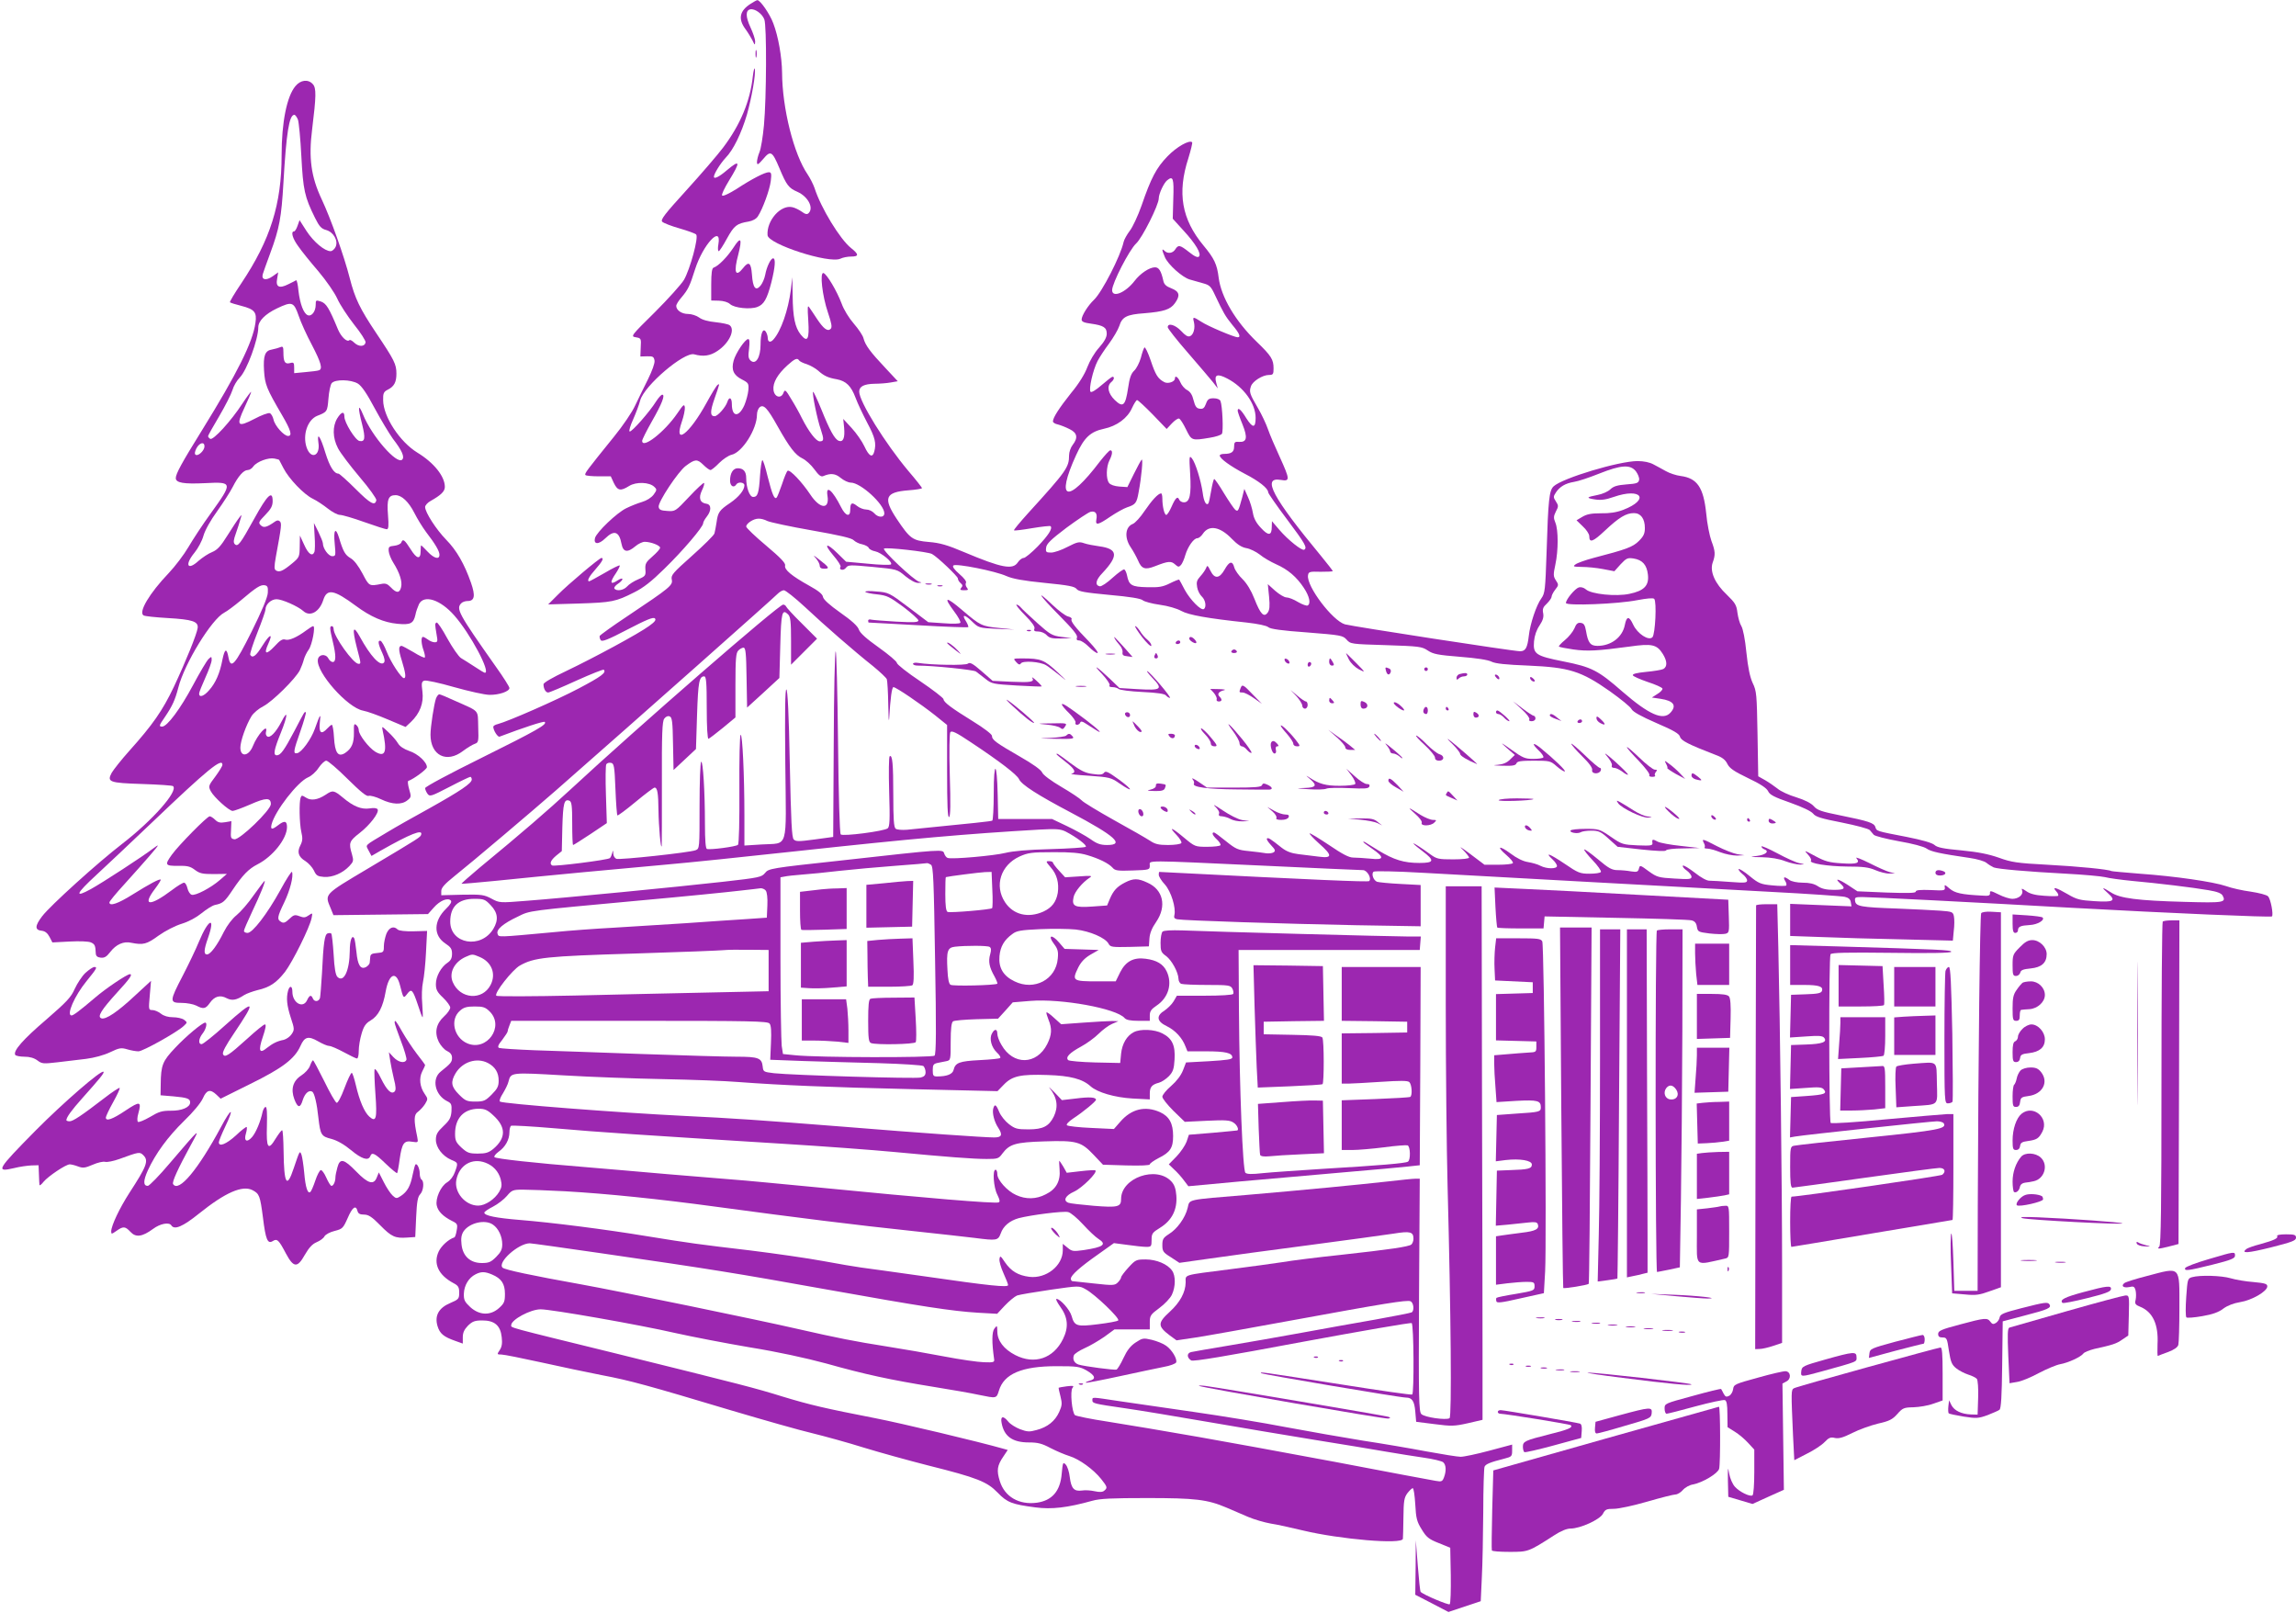 <?xml version="1.0" standalone="no"?>
<!DOCTYPE svg PUBLIC "-//W3C//DTD SVG 20010904//EN"
 "http://www.w3.org/TR/2001/REC-SVG-20010904/DTD/svg10.dtd">
<svg version="1.0" xmlns="http://www.w3.org/2000/svg"
 width="1280pt" height="899pt" viewBox="0 0 1280 899"
 preserveAspectRatio="xMidYMid meet">
<g transform="translate(0,899) scale(0.1,-0.1)"
fill="#9c27b0" stroke="none">
<path d="M4185 8969 c-62 -39 -71 -84 -30 -140 14 -19 31 -47 40 -64 13 -28
14 -29 15 -6 0 13 -12 48 -26 78 -28 60 -28 96 -1 101 25 5 66 -24 78 -56 14
-35 12 -439 -2 -590 -6 -64 -17 -132 -25 -150 -8 -19 -14 -44 -14 -56 1 -18 6
-15 35 18 41 49 50 44 90 -51 40 -96 52 -111 100 -132 59 -26 93 -89 63 -119
-8 -8 -18 -7 -38 8 -14 10 -38 22 -52 25 -65 16 -145 -74 -139 -156 4 -50 343
-160 406 -131 14 7 41 12 60 12 44 0 44 12 0 47 -62 49 -169 225 -204 335 -7
20 -24 54 -38 75 -78 113 -142 370 -143 568 -1 87 -21 202 -49 275 -19 52 -74
131 -89 129 -4 0 -20 -9 -37 -20z"/>
<path d="M4212 8690 c0 -19 2 -27 5 -17 2 9 2 25 0 35 -3 9 -5 1 -5 -18z"/>
<path d="M4197 8565 c-15 -140 -70 -271 -166 -398 -31 -41 -123 -148 -204
-237 -122 -134 -146 -165 -135 -176 7 -7 50 -24 96 -37 45 -13 87 -28 93 -34
15 -15 -34 -194 -68 -253 -15 -25 -88 -106 -162 -180 -135 -133 -136 -135
-106 -140 29 -5 30 -7 27 -56 l-2 -51 37 1 c33 1 38 -2 42 -24 2 -15 -13 -56
-37 -105 -22 -44 -54 -109 -71 -145 -16 -36 -69 -114 -118 -174 -155 -192
-166 -206 -159 -214 4 -4 38 -7 74 -7 l67 0 17 -37 c21 -43 37 -47 85 -17 40
25 114 22 141 -5 15 -14 14 -18 -4 -43 -13 -17 -38 -33 -65 -41 -24 -7 -64
-23 -88 -35 -52 -25 -165 -133 -174 -166 -9 -36 20 -38 57 -2 50 49 78 39 91
-31 9 -46 33 -50 77 -13 16 14 40 25 52 25 34 0 86 -20 86 -33 0 -7 -19 -28
-42 -48 -37 -32 -42 -41 -40 -73 3 -34 0 -38 -40 -55 -24 -10 -52 -28 -62 -40
-20 -22 -60 -28 -71 -11 -3 5 6 17 20 26 14 9 25 21 25 26 0 6 -11 3 -25 -6
-44 -29 -48 -14 -10 41 13 20 22 39 20 41 -3 3 -41 -16 -85 -42 -44 -25 -82
-46 -85 -46 -15 0 -1 27 35 67 38 43 48 63 33 63 -11 0 -187 -148 -242 -204
l-55 -55 170 5 c185 6 206 10 309 62 51 25 97 61 168 131 103 100 217 234 217
254 0 7 9 23 20 37 27 34 26 68 -1 72 -37 5 -46 32 -26 74 10 20 15 39 12 42
-3 3 -40 -31 -83 -77 -77 -82 -78 -82 -122 -79 -36 2 -46 7 -48 23 -4 27 109
197 151 228 52 39 64 39 97 7 17 -17 35 -30 41 -30 5 0 27 17 48 39 21 21 52
42 69 46 60 13 142 143 142 224 0 16 7 34 15 41 22 18 43 -4 100 -106 67 -119
99 -160 138 -179 19 -9 49 -36 67 -61 24 -33 37 -43 49 -38 42 18 68 15 98
-10 17 -14 42 -26 56 -26 55 0 187 -121 187 -171 0 -26 -35 -25 -57 1 -10 11
-29 20 -44 20 -14 0 -38 9 -51 20 -29 23 -38 18 -38 -22 0 -42 -26 -35 -51 15
-48 95 -86 127 -76 64 13 -79 -42 -75 -96 7 -46 69 -113 140 -126 132 -5 -3
-19 -37 -31 -74 -13 -37 -26 -71 -30 -75 -12 -14 -25 16 -50 115 -13 54 -26
95 -30 93 -4 -2 -10 -42 -13 -87 -6 -97 -13 -118 -38 -118 -20 0 -39 51 -39
106 0 36 -16 54 -47 54 -26 0 -43 -27 -43 -69 0 -31 21 -43 35 -21 10 16 45
12 45 -5 0 -27 -31 -65 -79 -98 -60 -40 -69 -53 -76 -107 -4 -25 -9 -53 -12
-63 -2 -10 -58 -65 -124 -124 -109 -97 -119 -109 -114 -133 7 -32 -7 -44 -248
-205 -83 -55 -152 -105 -154 -110 -1 -6 1 -16 6 -23 6 -11 40 2 149 59 106 55
144 71 153 62 8 -8 0 -19 -32 -42 -57 -42 -307 -177 -462 -251 -76 -36 -127
-65 -127 -74 0 -25 12 -46 26 -46 7 0 78 30 159 67 80 36 148 63 151 60 16
-16 -14 -38 -139 -104 -125 -66 -394 -184 -452 -199 -14 -3 -25 -10 -25 -15 0
-20 25 -59 35 -55 132 50 247 88 252 82 14 -14 -42 -46 -354 -201 -176 -87
-313 -160 -313 -168 0 -7 6 -21 13 -31 13 -18 20 -15 123 38 59 31 112 56 116
56 4 0 8 -7 8 -15 0 -21 -62 -63 -239 -162 -86 -47 -190 -106 -231 -131 -135
-81 -122 -68 -105 -103 l16 -30 52 30 c166 94 235 121 225 89 -5 -15 -1 -13
-293 -187 -254 -151 -245 -143 -211 -225 l15 -37 264 3 263 3 32 36 c34 39 78
57 95 40 7 -7 -1 -22 -26 -46 -70 -68 -72 -149 -4 -194 30 -20 37 -30 37 -57
0 -25 -7 -38 -25 -50 -36 -24 -65 -76 -65 -119 0 -31 7 -45 40 -76 22 -21 40
-46 40 -55 0 -10 -15 -32 -34 -49 -45 -41 -55 -90 -30 -142 11 -21 31 -44 46
-51 19 -9 28 -21 28 -38 0 -24 -7 -32 -63 -77 -52 -41 -32 -131 36 -165 23
-11 26 -18 24 -56 -3 -36 -10 -50 -45 -83 -34 -32 -42 -47 -42 -76 0 -43 37
-91 86 -112 38 -16 39 -16 20 -68 -8 -23 -25 -46 -43 -57 -36 -21 -67 -91 -58
-130 7 -32 35 -60 84 -85 31 -15 33 -19 27 -53 -3 -20 -9 -38 -13 -39 -33 -11
-72 -47 -87 -78 -32 -68 -2 -132 82 -177 27 -14 32 -23 32 -53 0 -34 -3 -38
-50 -58 -64 -27 -88 -70 -71 -128 13 -43 34 -60 99 -83 l42 -15 0 35 c0 26 8
43 29 65 25 24 38 29 80 29 68 0 101 -28 108 -93 4 -34 1 -54 -11 -72 -16 -24
-16 -25 9 -25 14 0 114 -20 223 -44 108 -24 260 -56 337 -71 159 -30 256 -57
720 -196 182 -54 386 -112 455 -128 69 -17 197 -52 286 -80 88 -27 251 -72
361 -100 272 -68 326 -90 385 -151 53 -55 80 -65 210 -82 91 -12 178 -2 318
37 42 12 110 15 305 15 269 0 336 -8 442 -53 32 -14 87 -37 121 -52 35 -15 92
-31 125 -37 34 -5 116 -23 182 -39 205 -49 553 -79 556 -46 1 6 2 60 3 119 1
92 4 110 22 135 12 15 25 28 30 28 5 0 11 -40 14 -90 4 -78 9 -97 36 -140 26
-43 39 -54 95 -76 l64 -26 3 -153 c1 -84 -1 -157 -6 -162 -6 -6 -145 52 -162
69 -3 2 -10 68 -16 146 l-11 142 -1 -152 -2 -152 93 -48 92 -48 90 30 90 30 6
130 c4 72 7 237 8 367 0 130 4 243 7 252 6 15 29 25 112 46 39 10 42 13 42 44
l0 34 -127 -34 c-71 -19 -142 -34 -160 -34 -17 0 -103 14 -191 30 -89 17 -248
44 -354 60 -106 17 -299 51 -428 75 -129 25 -361 63 -515 85 -154 22 -340 49
-414 60 -159 24 -151 24 -151 5 0 -17 5 -19 185 -45 77 -11 282 -45 455 -75
173 -30 441 -75 595 -100 154 -25 334 -54 400 -66 66 -11 162 -27 213 -34 51
-7 99 -19 107 -25 17 -14 19 -48 5 -85 -9 -23 -13 -25 -47 -19 -21 3 -274 51
-563 106 -289 54 -628 116 -755 138 -126 22 -255 44 -285 49 -30 5 -131 22
-225 37 -93 14 -175 31 -182 36 -17 14 -28 135 -14 152 10 12 5 13 -31 9 -24
-3 -44 -7 -46 -8 -1 -1 3 -23 10 -48 10 -40 9 -51 -7 -87 -23 -51 -65 -85
-127 -101 -39 -11 -52 -10 -92 5 -25 10 -54 28 -65 42 -28 35 -45 31 -37 -8
14 -75 61 -108 152 -108 50 0 73 -6 120 -31 33 -17 80 -37 106 -45 55 -17 134
-74 177 -128 35 -44 36 -49 17 -65 -9 -8 -26 -9 -53 -3 -22 5 -54 7 -71 4 -44
-6 -60 11 -68 74 -3 30 -14 62 -23 71 -15 15 -16 12 -22 -51 -8 -98 -54 -150
-139 -162 -99 -13 -179 33 -206 120 -19 60 -15 87 20 138 l24 36 -21 6 c-144
41 -573 143 -717 171 -282 55 -363 74 -515 120 -158 49 -221 65 -928 240 -623
153 -587 143 -587 159 0 30 107 88 164 88 60 0 550 -86 750 -132 94 -21 281
-57 416 -80 155 -25 311 -59 426 -90 217 -61 356 -91 597 -130 100 -16 215
-36 255 -45 98 -20 97 -21 111 24 28 93 127 136 321 136 114 0 129 -2 168 -24
48 -28 54 -48 17 -57 -14 -4 -24 -8 -21 -11 2 -2 87 14 188 36 100 22 212 45
246 52 35 6 66 18 69 25 7 19 -23 70 -56 93 -16 12 -52 26 -80 33 -47 11 -52
10 -90 -15 -29 -19 -48 -44 -68 -87 -15 -33 -33 -61 -38 -64 -12 -4 -180 18
-212 28 -24 8 -35 29 -26 52 3 8 30 26 59 39 30 13 79 42 111 64 l56 41 99 0
98 0 0 40 c0 36 4 43 53 79 30 22 61 55 70 74 21 44 22 106 1 135 -25 36 -87
62 -147 62 -52 0 -57 -2 -96 -45 -22 -24 -41 -49 -41 -55 0 -5 -8 -18 -18 -28
-17 -17 -26 -18 -133 -6 -63 7 -117 13 -121 13 -5 1 -8 7 -8 14 0 19 53 66
153 136 l87 62 76 -10 c41 -6 89 -11 105 -11 27 0 29 3 29 39 0 35 4 41 48 68
66 41 96 102 90 179 -3 39 -11 61 -28 79 -83 89 -280 20 -280 -98 0 -44 -17
-49 -153 -38 -68 6 -132 13 -141 17 -31 12 -17 40 32 62 44 20 131 106 119
118 -3 3 -40 1 -82 -4 l-78 -9 -19 34 c-11 18 -21 33 -23 33 -1 0 0 -21 2 -48
6 -65 -19 -111 -77 -139 -53 -28 -111 -29 -165 -4 -50 22 -105 84 -105 116 0
14 -4 25 -10 25 -18 0 -11 -99 10 -139 14 -29 16 -40 7 -43 -20 -8 -414 25
-992 82 -220 21 -438 42 -485 45 -47 4 -211 17 -365 30 -154 14 -363 31 -465
40 -275 22 -494 46 -503 55 -5 4 5 17 22 30 38 26 61 68 61 109 0 16 4 32 9
36 6 3 115 -3 243 -14 235 -21 512 -39 1268 -86 228 -14 510 -35 625 -46 297
-28 440 -39 516 -39 61 0 67 2 87 30 40 53 72 63 233 68 181 6 206 -1 276 -75
l52 -55 130 -4 c81 -2 131 0 131 6 0 5 22 21 49 35 65 32 81 57 81 123 0 70
-21 109 -73 133 -83 37 -160 18 -222 -54 l-35 -40 -126 6 c-70 3 -131 10 -136
15 -5 5 9 20 34 37 58 38 128 96 128 105 0 14 -35 17 -112 7 l-78 -9 -42 44
c-24 24 -36 35 -27 24 43 -54 50 -105 24 -159 -27 -55 -61 -72 -141 -72 -63 0
-75 3 -109 29 -21 16 -45 46 -54 67 -18 44 -26 48 -34 19 -6 -25 6 -73 28
-106 26 -40 20 -54 -23 -54 -55 0 -414 25 -842 60 -470 37 -616 47 -885 60
-366 18 -1015 68 -1028 80 -5 4 3 25 17 46 13 22 28 51 31 66 13 51 14 51 307
34 150 -9 401 -18 558 -21 157 -3 344 -10 415 -16 242 -18 499 -29 973 -40
l473 -11 35 36 c47 49 94 59 244 54 127 -4 195 -22 240 -63 38 -34 134 -62
233 -68 l97 -5 0 33 c0 36 12 50 51 60 15 4 39 20 55 36 23 24 29 40 32 93 5
79 -13 118 -68 146 -44 23 -122 26 -159 7 -39 -20 -65 -64 -71 -120 l-5 -52
-140 3 c-77 2 -144 8 -150 13 -16 16 7 40 71 75 32 17 77 50 99 72 22 22 56
47 75 55 l35 15 -35 1 c-19 0 -91 -4 -160 -9 l-124 -9 -39 35 c-21 20 -41 34
-43 31 -2 -2 3 -20 11 -40 21 -50 19 -85 -7 -137 -59 -117 -190 -119 -255 -4
-13 21 -23 49 -23 62 0 28 -16 29 -30 1 -16 -28 -3 -77 28 -106 14 -13 22 -26
18 -30 -3 -4 -55 -9 -115 -12 -113 -6 -135 -14 -145 -55 -6 -24 -38 -36 -92
-36 -21 0 -24 5 -24 35 0 29 4 35 25 40 14 3 36 7 50 10 25 5 25 7 25 109 0
71 4 106 13 113 6 5 66 10 131 12 l120 3 41 45 41 46 98 8 c172 14 481 -42
526 -96 9 -10 32 -15 76 -15 l64 0 0 30 c0 23 8 35 38 55 66 44 89 122 56 191
-19 40 -55 62 -117 70 -67 9 -111 -14 -142 -75 l-25 -51 -99 0 c-142 0 -146 3
-110 77 15 30 35 52 67 71 l47 27 -95 3 -95 3 -31 36 c-40 47 -65 41 -29 -7
22 -29 26 -43 22 -83 -10 -117 -131 -181 -241 -127 -63 30 -90 76 -84 141 5
53 26 90 72 123 23 18 47 22 154 27 70 3 159 2 199 -2 79 -9 165 -46 183 -79
10 -19 19 -20 118 -18 l107 3 3 44 c2 29 14 59 38 93 59 87 39 179 -49 218
-53 25 -78 25 -125 1 -45 -23 -65 -45 -85 -92 l-15 -36 -83 -6 c-98 -7 -115 2
-104 52 6 31 50 83 90 109 17 11 8 12 -59 7 l-78 -5 -34 37 c-19 20 -34 41
-34 45 0 4 -9 8 -21 8 -20 0 -19 -2 9 -35 34 -38 47 -87 39 -142 -9 -51 -33
-82 -80 -104 -85 -38 -168 -18 -214 52 -61 92 -24 207 81 255 47 21 67 24 187
24 97 1 149 -4 189 -16 68 -20 120 -46 142 -70 14 -17 29 -19 112 -16 94 3 96
4 96 28 0 30 -46 30 630 -1 294 -14 545 -25 558 -25 24 0 50 -46 35 -61 -6 -6
-292 6 -1170 51 -2 0 -3 -7 -3 -16 0 -9 15 -34 34 -54 35 -39 63 -131 53 -171
-4 -14 1 -20 16 -23 34 -7 591 -25 995 -33 l362 -6 0 115 0 115 -113 6 c-62 3
-120 9 -130 12 -20 8 -33 43 -20 56 5 5 121 3 278 -6 373 -21 1470 -81 1935
-106 212 -11 399 -24 415 -28 21 -5 31 -14 33 -30 l4 -23 -171 7 -171 7 0 -89
0 -90 173 -6 c94 -4 298 -10 453 -13 l281 -7 5 54 c4 30 4 66 1 81 -5 25 -9
27 -77 32 -39 3 -149 8 -243 12 -199 7 -227 12 -231 42 -3 20 1 22 40 22 47 0
622 -29 1168 -60 546 -30 1109 -54 1116 -48 9 10 -7 98 -22 112 -7 8 -50 19
-96 26 -46 6 -108 20 -138 31 -71 24 -283 55 -480 69 -85 7 -157 13 -160 15
-15 9 -184 26 -356 35 -170 9 -201 14 -270 39 -57 20 -115 32 -209 41 -99 9
-135 16 -150 30 -13 12 -69 28 -155 45 -171 33 -168 32 -175 55 -7 23 -37 33
-195 65 -105 21 -129 29 -148 51 -15 17 -50 35 -98 50 -41 12 -88 34 -104 48
-17 13 -48 35 -69 47 l-39 22 -4 236 c-4 220 -5 239 -27 284 -15 33 -26 84
-35 170 -7 73 -19 132 -28 147 -9 14 -18 47 -22 75 -5 43 -13 55 -59 100 -67
63 -96 130 -79 179 16 44 15 63 -7 121 -10 28 -24 96 -29 153 -15 145 -50 197
-143 209 -24 3 -61 15 -82 27 -21 12 -53 29 -70 38 -20 11 -53 18 -88 18 -103
0 -419 -95 -468 -141 -24 -23 -30 -73 -39 -369 -7 -208 -9 -227 -29 -255 -28
-38 -63 -143 -70 -209 -8 -67 -18 -86 -49 -86 -36 0 -932 138 -976 150 -69 20
-215 212 -206 273 3 20 8 22 71 20 37 0 67 1 67 4 0 2 -28 39 -62 80 -275 332
-335 446 -228 428 53 -9 52 1 -6 129 -26 56 -55 124 -65 153 -10 29 -35 83
-57 120 -45 77 -49 89 -38 120 9 28 65 63 100 63 23 0 26 4 26 36 0 50 -12 70
-94 149 -119 115 -198 249 -212 357 -9 75 -25 108 -85 180 -121 146 -147 292
-84 486 14 46 24 86 21 89 -15 15 -87 -26 -137 -78 -63 -65 -92 -121 -145
-275 -20 -57 -50 -121 -66 -141 -15 -20 -31 -48 -34 -62 -17 -78 -120 -279
-165 -322 -33 -31 -69 -88 -69 -110 0 -12 13 -18 52 -23 70 -10 88 -21 88 -56
0 -20 -13 -44 -43 -78 -25 -27 -52 -74 -65 -108 -14 -38 -46 -91 -91 -145 -66
-83 -101 -137 -101 -158 0 -6 12 -14 28 -17 15 -4 44 -15 65 -26 43 -21 48
-48 17 -88 -11 -14 -20 -40 -20 -58 0 -67 -15 -88 -228 -322 -46 -51 -82 -94
-79 -96 2 -3 48 3 101 12 54 9 100 14 103 11 12 -13 -12 -50 -71 -112 -35 -36
-71 -65 -79 -65 -9 0 -24 -11 -33 -25 -28 -42 -89 -31 -298 57 -94 40 -136 52
-197 57 -92 8 -105 17 -180 129 -77 116 -64 149 65 159 42 3 76 9 76 12 0 4
-34 47 -76 96 -130 155 -274 387 -274 442 0 29 27 43 87 44 26 0 66 3 88 7
l40 7 -70 75 c-84 89 -111 126 -121 164 -3 15 -28 52 -54 82 -27 31 -56 78
-68 112 -26 69 -82 164 -101 170 -22 7 -7 -128 25 -221 20 -59 24 -81 15 -90
-17 -17 -40 1 -76 55 -16 25 -36 54 -43 64 -10 16 -11 3 -6 -72 7 -106 -4
-126 -42 -79 -32 40 -44 98 -45 217 l-2 103 -8 -70 c-15 -115 -55 -230 -97
-277 -17 -20 -32 -15 -32 10 0 9 -5 24 -10 32 -16 25 -30 -7 -30 -71 0 -70
-26 -113 -54 -90 -14 12 -16 24 -10 68 4 36 3 53 -5 53 -17 0 -70 -79 -81
-120 -14 -51 -1 -81 46 -105 37 -19 39 -23 36 -60 -2 -22 -12 -59 -22 -83 -31
-70 -70 -67 -70 6 0 36 -15 43 -25 12 -9 -29 -54 -80 -71 -80 -26 0 -26 26 0
100 29 83 29 83 17 75 -6 -3 -34 -49 -63 -102 -95 -173 -184 -240 -137 -104
11 31 18 67 17 80 -3 21 -8 17 -42 -33 -71 -104 -196 -201 -196 -153 0 7 24
55 54 108 56 98 76 149 58 149 -6 0 -21 -17 -34 -37 -35 -57 -138 -174 -148
-168 -5 3 4 33 20 68 15 34 33 81 39 105 22 82 245 272 301 257 50 -14 89 -9
130 19 65 43 100 118 68 143 -7 6 -42 13 -78 17 -41 4 -75 13 -92 26 -15 11
-43 20 -62 20 -36 0 -66 21 -66 45 0 8 13 29 29 47 37 44 46 62 76 157 44 138
149 251 130 140 -4 -21 -3 -39 2 -39 4 0 25 32 46 71 40 72 54 83 120 94 23 4
43 15 52 29 27 41 66 148 72 197 5 41 3 49 -11 49 -22 0 -94 -37 -181 -94 -40
-25 -74 -41 -79 -36 -5 5 12 40 38 83 66 107 63 121 -13 57 -42 -36 -71 -50
-71 -35 0 16 36 74 65 105 44 45 88 137 119 241 27 96 50 226 44 255 -2 10 -7
-8 -11 -41z m2344 -683 l-3 -111 59 -65 c70 -76 102 -131 87 -146 -7 -7 -24 0
-55 25 -51 40 -60 42 -77 15 -14 -22 -42 -26 -60 -8 -16 16 -15 5 2 -35 17
-41 97 -113 139 -125 18 -5 51 -15 74 -21 37 -10 44 -17 68 -69 45 -95 56
-115 96 -164 39 -46 48 -68 29 -68 -19 0 -166 62 -202 86 -47 30 -50 30 -42
-1 8 -34 -2 -71 -22 -79 -12 -5 -27 5 -49 29 -33 35 -75 47 -75 21 0 -7 51
-72 113 -143 61 -71 124 -144 139 -163 l27 -35 -9 33 c-12 44 7 51 62 22 91
-47 158 -139 158 -219 0 -58 -16 -59 -52 -2 -29 48 -48 64 -48 41 0 -5 12 -40
27 -76 30 -75 24 -100 -21 -97 -22 2 -26 -2 -26 -27 0 -29 -15 -40 -56 -40
-13 0 -24 -4 -24 -9 0 -17 60 -60 140 -102 78 -40 130 -81 130 -103 0 -6 47
-74 105 -151 102 -136 114 -158 96 -169 -12 -8 -90 54 -139 111 l-41 48 -1
-32 c0 -49 -19 -51 -60 -6 -26 27 -40 53 -45 83 -4 24 -16 65 -28 90 l-20 45
-12 -48 c-21 -76 -23 -81 -39 -68 -7 6 -35 47 -62 91 -26 44 -51 80 -55 80 -3
0 -11 -30 -17 -66 -6 -37 -13 -68 -16 -71 -12 -12 -25 12 -31 60 -10 69 -40
167 -60 192 -15 18 -16 12 -10 -85 7 -118 -2 -160 -35 -160 -11 0 -23 7 -26
15 -9 22 -21 10 -43 -40 -11 -25 -24 -45 -29 -45 -11 0 -22 48 -22 91 0 16 -3
29 -7 29 -17 -1 -51 -38 -92 -98 -23 -35 -53 -67 -65 -72 -43 -16 -49 -77 -12
-131 13 -19 31 -52 40 -72 20 -48 39 -55 95 -33 74 29 90 30 112 10 17 -15 21
-16 33 -3 7 8 18 33 24 55 14 47 47 94 67 94 8 0 22 11 31 25 34 51 96 40 162
-29 29 -30 53 -46 79 -51 21 -3 55 -20 76 -36 20 -17 62 -41 91 -54 66 -29
115 -71 155 -132 31 -47 40 -87 21 -98 -5 -3 -29 5 -53 19 -24 15 -53 26 -65
26 -12 0 -40 17 -63 37 l-41 37 7 -70 c5 -53 3 -74 -8 -89 -21 -28 -40 -9 -74
78 -18 46 -42 85 -66 109 -21 20 -42 50 -46 65 -10 39 -28 35 -54 -12 -29 -51
-56 -53 -79 -6 -15 30 -18 32 -24 15 -4 -10 -18 -31 -32 -46 -20 -22 -23 -33
-18 -61 3 -19 15 -42 26 -52 21 -19 27 -60 11 -70 -16 -9 -75 51 -106 107 -15
29 -29 55 -31 57 -2 2 -25 -7 -51 -20 -40 -20 -62 -24 -128 -22 -86 2 -101 10
-112 66 -3 15 -10 30 -15 33 -4 3 -34 -18 -65 -46 -30 -28 -63 -50 -72 -48
-28 6 -23 35 15 74 91 97 86 135 -18 149 -29 4 -67 11 -84 17 -28 10 -39 7
-92 -20 -34 -18 -75 -32 -92 -32 -28 0 -31 3 -28 27 2 22 26 45 113 111 61 45
121 85 134 89 28 7 40 -9 33 -43 -6 -34 9 -31 79 17 33 22 74 45 92 51 48 16
54 23 65 86 16 85 25 188 17 180 -5 -4 -24 -40 -44 -80 l-36 -73 -45 3 c-27 2
-50 10 -57 20 -18 22 -16 91 2 126 17 33 19 56 5 56 -6 0 -31 -28 -58 -62
-181 -239 -250 -220 -132 37 44 96 79 129 154 145 72 15 132 59 157 116 11 24
24 44 28 44 5 0 44 -36 87 -80 l78 -81 29 31 c16 17 34 29 40 27 7 -2 24 -29
39 -60 31 -63 31 -64 132 -47 33 5 63 15 68 22 9 13 3 155 -8 183 -4 9 -19 15
-38 15 -26 0 -34 -5 -43 -31 -9 -24 -17 -30 -35 -27 -18 2 -25 13 -34 47 -7
30 -18 47 -36 57 -14 7 -31 27 -38 44 -12 28 -30 41 -30 20 0 -18 -39 -31 -59
-20 -36 19 -49 40 -76 121 -15 44 -31 77 -35 72 -4 -4 -13 -30 -20 -58 -8 -27
-24 -59 -37 -71 -17 -16 -26 -40 -34 -97 -15 -99 -28 -111 -74 -67 -38 37 -46
78 -20 100 16 13 20 30 7 30 -4 0 -31 -21 -60 -46 -32 -28 -57 -43 -62 -38
-12 12 13 122 39 172 11 21 39 64 64 97 24 33 50 77 57 98 16 51 41 64 140 71
109 9 145 21 170 56 31 43 26 65 -20 83 -29 11 -41 22 -45 44 -12 53 -24 73
-46 73 -31 0 -82 -34 -114 -76 -51 -66 -125 -96 -125 -51 0 38 96 225 134 260
34 31 126 215 126 251 0 26 29 88 48 102 32 25 37 10 33 -104z m-2086 -901 c3
-5 22 -15 43 -21 20 -7 48 -23 62 -35 33 -30 57 -41 105 -49 52 -10 80 -37
105 -104 11 -30 41 -93 65 -139 44 -82 51 -114 39 -160 -10 -37 -29 -27 -55
29 -13 28 -45 74 -71 102 l-47 51 5 -50 c5 -55 -5 -81 -30 -72 -23 9 -50 58
-97 175 -23 56 -44 101 -46 98 -7 -6 24 -158 43 -210 18 -55 18 -66 -6 -66
-20 0 -61 53 -100 130 -12 25 -38 72 -58 104 -32 54 -36 57 -44 37 -13 -36
-52 -25 -56 17 -4 39 23 86 78 136 41 37 55 43 65 27z m4665 -618 c11 -15 20
-36 18 -47 -3 -18 -12 -22 -70 -26 -51 -4 -72 -10 -90 -27 -13 -13 -45 -27
-72 -32 -63 -12 -66 -17 -13 -25 33 -5 60 -1 103 14 155 54 204 -14 53 -72
-37 -14 -76 -20 -125 -19 -53 0 -78 -5 -103 -20 l-32 -19 35 -34 c20 -18 36
-43 36 -54 0 -40 20 -33 88 31 78 73 117 97 161 97 38 0 61 -31 61 -83 0 -31
-7 -46 -33 -72 -34 -34 -69 -47 -254 -95 -45 -12 -90 -28 -100 -36 -16 -12
-12 -13 36 -14 29 0 82 -5 118 -12 l63 -12 35 39 c32 34 39 37 72 32 50 -8 74
-36 80 -90 7 -61 -21 -90 -103 -107 -74 -16 -214 -2 -243 25 -12 10 -27 14
-39 11 -22 -7 -72 -67 -72 -87 0 -17 290 -6 399 16 54 10 87 13 93 7 15 -15 6
-198 -10 -214 -21 -21 -83 19 -107 70 -23 50 -37 49 -47 -3 -14 -68 -77 -115
-152 -115 -40 0 -53 17 -64 83 -6 33 -12 43 -29 45 -17 3 -26 -5 -36 -31 -8
-18 -32 -48 -53 -65 -21 -17 -36 -34 -33 -36 3 -3 39 -10 80 -16 78 -11 135
-8 313 16 125 18 153 12 186 -41 25 -40 26 -71 3 -84 -10 -5 -53 -12 -96 -16
-50 -5 -77 -11 -74 -19 2 -6 39 -22 82 -37 43 -14 80 -30 83 -37 2 -6 -11 -20
-28 -30 l-31 -20 48 -7 c73 -11 92 -37 56 -77 -41 -46 -119 -12 -267 116 -137
120 -173 138 -329 169 -156 31 -171 41 -165 112 3 33 14 64 31 89 19 29 24 47
20 68 -5 24 0 35 21 54 14 14 26 31 26 38 0 7 9 25 20 39 20 25 20 28 4 52
-15 23 -15 32 -3 88 17 79 17 193 0 234 -11 26 -10 36 3 62 15 28 15 33 0 56
-15 23 -15 27 0 50 22 33 53 51 101 59 22 3 85 24 140 46 123 49 174 52 205
13z m-4842 -277 c15 -7 126 -31 246 -52 154 -27 224 -43 235 -55 9 -9 30 -20
48 -23 17 -4 34 -13 36 -20 3 -7 19 -16 36 -19 34 -7 100 -61 88 -73 -4 -4
-62 -3 -129 4 l-121 11 -47 46 c-64 63 -81 56 -25 -10 26 -30 44 -59 41 -64
-12 -18 17 -24 30 -6 13 17 21 17 150 5 135 -13 136 -13 182 -52 29 -23 56
-38 72 -37 20 1 21 2 5 6 -30 8 -207 175 -197 185 9 9 245 -17 268 -30 31 -17
144 -125 144 -136 0 -8 7 -19 15 -26 12 -10 13 -16 4 -26 -9 -11 -6 -14 16
-14 23 0 25 2 15 15 -6 8 -9 19 -5 26 5 7 -10 27 -36 49 -29 25 -41 42 -34 48
13 13 235 -31 296 -59 34 -15 92 -26 213 -38 133 -13 168 -20 178 -34 11 -14
45 -20 183 -33 113 -10 175 -20 186 -30 8 -7 51 -19 95 -25 45 -6 96 -21 119
-34 41 -23 148 -42 365 -65 62 -7 111 -17 121 -26 11 -10 74 -19 215 -29 190
-15 200 -17 221 -40 22 -25 25 -25 220 -31 186 -6 200 -8 233 -30 30 -20 56
-25 180 -35 90 -7 156 -17 175 -27 22 -11 79 -17 206 -22 227 -10 293 -30 454
-143 60 -43 115 -87 121 -100 8 -15 53 -40 138 -77 98 -42 128 -60 132 -77 6
-21 46 -42 199 -101 36 -13 54 -27 65 -50 12 -24 36 -41 115 -79 70 -33 104
-56 112 -73 9 -20 34 -33 123 -64 70 -25 116 -47 128 -61 14 -18 43 -27 161
-50 79 -16 148 -34 155 -42 6 -7 16 -19 22 -26 6 -7 69 -23 140 -36 76 -13
140 -30 155 -41 24 -17 75 -28 239 -52 42 -6 84 -18 95 -28 11 -9 29 -20 40
-25 25 -9 180 -23 405 -35 96 -5 193 -14 215 -19 22 -6 90 -15 150 -21 144
-13 343 -37 428 -52 48 -8 71 -17 78 -30 21 -39 5 -41 -210 -35 -264 7 -364
20 -413 53 -50 32 -56 30 -17 -4 48 -43 33 -52 -74 -45 -81 5 -99 9 -150 39
-65 38 -89 44 -64 16 10 -10 14 -21 11 -25 -3 -3 -38 -3 -78 0 -49 3 -80 11
-100 26 -24 16 -28 17 -23 4 9 -23 -19 -47 -54 -47 -16 0 -51 11 -78 25 -43
21 -48 22 -47 7 1 -14 -7 -17 -44 -14 -116 6 -151 14 -181 39 -27 23 -30 24
-27 7 3 -18 -3 -19 -79 -15 -58 2 -83 0 -83 -9 0 -8 -42 -9 -162 -5 l-163 7
-53 35 c-56 36 -77 40 -42 8 31 -28 24 -35 -37 -35 -41 0 -67 6 -88 20 -21 14
-47 20 -85 20 -32 0 -63 7 -74 15 -28 21 -38 19 -24 -5 7 -10 9 -22 6 -26 -4
-3 -39 -3 -78 1 -64 6 -76 11 -126 52 -30 25 -58 42 -61 39 -3 -3 6 -15 20
-27 15 -11 27 -28 27 -36 0 -14 -12 -15 -92 -9 -51 4 -104 7 -117 7 -15 -1
-48 17 -83 45 -33 25 -62 43 -66 39 -4 -4 5 -16 21 -27 15 -11 27 -27 27 -35
0 -14 -13 -15 -95 -10 -89 5 -98 8 -144 41 -47 35 -49 35 -54 15 -5 -19 -11
-21 -44 -16 -21 4 -55 7 -75 7 -31 0 -50 10 -109 60 -40 33 -74 58 -77 55 -3
-2 18 -30 47 -60 29 -30 49 -60 46 -65 -3 -6 -32 -10 -63 -10 -53 0 -64 4
-140 56 -85 57 -112 66 -67 24 14 -13 25 -29 25 -37 0 -17 -57 -17 -92 1 -14
8 -46 17 -70 21 -27 4 -63 22 -96 47 -65 48 -82 42 -24 -8 23 -20 40 -40 36
-45 -3 -5 -40 -9 -82 -9 l-76 0 -81 61 c-48 36 -65 46 -42 25 20 -20 37 -41
37 -46 0 -6 -37 -10 -88 -10 -82 0 -92 2 -128 28 -98 71 -131 84 -44 18 70
-53 66 -66 -17 -66 -86 0 -142 17 -229 70 -38 23 -72 44 -76 47 -5 2 -8 2 -8
0 0 -2 22 -19 50 -38 70 -48 67 -64 -11 -55 -34 3 -77 6 -95 6 -24 0 -60 19
-135 70 -57 38 -105 67 -108 65 -2 -3 21 -28 52 -56 76 -67 76 -84 0 -74 -32
4 -83 10 -114 14 -40 5 -67 15 -94 36 -63 50 -75 58 -82 51 -4 -3 7 -20 23
-37 24 -25 26 -32 14 -40 -8 -5 -27 -7 -42 -5 -15 3 -58 8 -95 12 -62 6 -73
11 -128 55 -33 27 -63 49 -67 49 -15 0 -8 -17 17 -40 13 -12 22 -27 19 -31 -3
-5 -36 -9 -74 -9 -67 0 -69 1 -128 50 -69 58 -91 66 -43 16 18 -19 30 -39 27
-45 -4 -6 -37 -11 -74 -11 -53 0 -73 5 -101 24 -20 13 -110 65 -201 115 -91
51 -172 100 -180 110 -9 10 -60 44 -113 75 -58 34 -102 67 -107 80 -5 14 -52
48 -126 90 -132 76 -154 92 -154 115 -1 9 -45 43 -107 81 -118 73 -163 106
-163 123 -1 7 -59 52 -130 100 -72 48 -130 94 -130 102 0 8 -45 46 -101 86
-69 49 -104 80 -111 100 -6 19 -40 50 -103 94 -61 43 -95 74 -97 88 -2 15 -25
34 -76 62 -99 55 -141 90 -135 113 3 13 -24 42 -106 111 -61 51 -111 99 -111
106 0 17 40 44 68 44 13 1 35 -5 50 -13z m208 -478 c112 -105 275 -247 381
-331 39 -32 74 -65 77 -73 3 -9 7 -73 8 -142 1 -70 3 -104 5 -77 7 115 15 175
24 175 14 0 151 -93 232 -157 l67 -54 0 -260 c0 -185 3 -258 11 -253 8 4 9 74
4 233 -4 136 -2 231 3 240 8 10 32 -1 114 -56 160 -106 258 -181 269 -206 14
-31 103 -88 289 -186 246 -130 303 -181 202 -181 -37 0 -57 7 -93 33 -26 18
-84 50 -130 72 l-84 40 -150 0 -150 0 -3 135 c-4 188 -22 195 -22 8 0 -81 -4
-149 -8 -152 -7 -4 -91 -13 -476 -51 -29 -2 -55 0 -63 6 -10 9 -13 54 -13 188
0 175 -5 225 -20 216 -5 -3 -6 -92 -3 -198 5 -159 3 -194 -8 -204 -20 -16
-250 -46 -262 -34 -6 6 -12 218 -15 515 -3 279 -9 506 -13 506 -5 0 -10 -233
-11 -517 l-3 -518 -103 -14 c-89 -12 -105 -12 -117 0 -11 11 -15 98 -22 423
-5 273 -12 411 -19 413 -7 2 -9 -122 -6 -416 5 -489 20 -438 -133 -448 l-95
-6 0 169 c0 222 -11 455 -21 448 -5 -2 -8 -140 -7 -305 1 -173 -2 -303 -8
-308 -10 -10 -154 -29 -173 -23 -7 2 -11 47 -11 141 0 179 -11 352 -21 345 -5
-3 -9 -113 -9 -245 0 -239 0 -239 -22 -248 -32 -13 -423 -55 -442 -48 -9 4
-17 17 -17 29 -1 21 -2 21 -6 3 -3 -11 -8 -24 -13 -28 -9 -10 -310 -48 -322
-41 -16 10 -8 29 23 55 l31 25 3 133 c4 134 10 159 39 148 13 -5 16 -27 16
-127 0 -66 2 -120 5 -120 3 0 47 28 97 61 l91 61 -5 158 c-3 87 -2 164 2 170
4 7 16 10 26 8 17 -3 20 -17 25 -146 3 -78 8 -144 11 -147 2 -3 48 31 101 75
53 44 101 80 106 80 16 0 21 -30 22 -128 1 -86 13 -223 18 -197 1 6 1 163 1
350 -1 276 2 344 13 359 9 12 20 17 30 13 14 -5 17 -29 19 -153 l3 -146 62 58
63 59 6 190 c6 185 12 215 40 215 11 0 14 -33 14 -176 0 -107 4 -174 10 -172
5 2 41 29 80 61 l70 58 0 179 c0 149 3 181 16 194 8 9 22 16 29 16 12 0 15
-32 17 -167 l3 -167 90 82 90 83 5 181 c5 186 10 206 44 173 13 -14 16 -40 16
-148 l0 -132 72 72 73 73 -85 85 c-47 46 -86 89 -88 95 -2 5 -9 10 -16 10 -25
0 -813 -685 -1186 -1031 -127 -117 -265 -237 -508 -437 -56 -47 -101 -87 -99
-88 1 -1 86 6 187 16 292 30 695 68 945 90 127 11 455 45 730 75 654 71 948
97 1361 121 94 5 116 3 145 -11 60 -31 121 -77 112 -85 -4 -4 -93 -10 -198
-13 -125 -3 -210 -11 -250 -21 -59 -15 -298 -37 -322 -28 -7 2 -15 13 -19 24
-8 25 2 26 -572 -38 -398 -43 -407 -45 -427 -70 -19 -23 -31 -26 -235 -49
-257 -29 -885 -90 -1095 -106 -150 -12 -150 -12 -195 12 -41 22 -56 24 -162
22 l-118 -3 0 24 c0 17 19 39 73 82 104 83 432 361 567 479 473 415 1218 1076
1234 1094 11 11 27 21 36 21 9 0 62 -42 116 -92z m704 -1438 c13 -8 16 -84 23
-531 7 -386 6 -524 -3 -533 -12 -12 -650 -11 -775 2 l-70 7 -7 45 c-3 25 -7
246 -7 492 l0 448 22 4 c12 3 56 8 97 11 41 3 136 12 210 21 74 8 214 21 310
28 96 7 177 14 180 15 3 0 12 -4 20 -9z m342 -137 c3 -54 2 -101 -1 -105 -8
-8 -232 -27 -248 -21 -9 4 -13 33 -13 99 0 52 1 94 3 95 12 4 190 27 218 28
l37 1 4 -97z m-1263 -7 c7 -9 11 -41 9 -83 l-3 -68 -115 -8 c-63 -4 -216 -14
-340 -23 -124 -8 -304 -19 -400 -25 -96 -5 -247 -16 -335 -25 -317 -29 -304
-29 -311 -9 -9 23 30 57 113 96 71 35 47 31 683 90 245 22 492 47 550 54 58 6
112 13 121 14 9 0 22 -5 28 -13z m-1533 -82 c40 -42 44 -82 14 -132 -69 -113
-240 -84 -240 41 0 84 45 127 134 127 54 0 61 -3 92 -36z m2781 -232 c9 -6 10
-17 3 -42 -11 -39 -5 -71 24 -122 11 -20 18 -39 16 -41 -10 -9 -248 -15 -261
-6 -9 5 -15 34 -17 83 -6 105 0 124 41 129 60 7 182 7 194 -1z m-1232 -132 l0
-115 -325 -7 c-179 -4 -518 -11 -755 -17 -236 -5 -434 -6 -438 -1 -14 13 89
144 131 168 80 45 143 52 637 67 259 8 484 17 500 19 17 2 80 3 140 2 l110 -1
0 -115z m-1611 76 c67 -28 93 -94 61 -156 -46 -89 -171 -79 -211 16 -22 52 9
112 71 140 38 17 39 17 79 0z m57 -305 c82 -83 -16 -222 -125 -177 -76 32 -99
134 -41 183 20 18 38 23 81 23 48 0 60 -4 85 -29z m1559 -66 c9 -10 11 -43 8
-109 l-4 -93 186 -7 c102 -3 291 -9 420 -12 131 -4 241 -11 248 -16 6 -6 12
-21 12 -34 0 -17 -7 -25 -27 -30 -28 -8 -718 13 -818 24 -58 7 -60 8 -63 37
-5 48 -24 55 -146 55 -61 0 -298 7 -526 15 -228 8 -498 18 -600 21 -102 4
-191 10 -198 13 -9 5 -5 17 18 45 16 22 30 42 30 47 0 4 4 19 10 33 l10 26
714 0 c621 0 715 -2 726 -15z m-1570 -220 c40 -21 60 -53 60 -98 0 -32 -7 -46
-39 -78 -35 -35 -44 -39 -91 -39 -47 0 -56 4 -91 39 -44 44 -48 70 -19 119 39
64 118 89 180 57z m29 -291 c73 -66 73 -127 1 -188 -26 -21 -42 -26 -86 -26
-48 0 -59 4 -91 33 -31 29 -36 40 -36 78 0 86 48 138 130 139 35 0 50 -6 82
-36z m-42 -265 c42 -16 72 -48 84 -91 8 -33 7 -45 -8 -71 -25 -42 -78 -77
-117 -77 -72 0 -135 74 -122 143 16 83 87 125 163 96z m443 -159 c229 -13 524
-43 840 -86 451 -61 788 -103 1083 -134 158 -17 320 -35 360 -40 124 -16 131
-15 146 25 14 41 50 71 100 85 69 18 250 41 276 34 14 -3 51 -34 83 -69 31
-34 69 -70 85 -80 49 -31 30 -46 -82 -63 -58 -8 -65 -7 -89 13 l-27 22 0 -37
c-1 -86 -93 -158 -186 -147 -63 8 -102 31 -137 82 -24 36 -27 38 -30 17 -2
-12 8 -47 22 -78 14 -31 26 -61 26 -67 0 -14 -101 -4 -460 48 -168 24 -330 46
-360 50 -30 4 -125 20 -211 36 -86 16 -268 42 -405 59 -296 35 -333 40 -574
79 -235 39 -536 77 -710 91 -135 11 -200 24 -200 41 0 5 22 20 48 33 27 14 62
41 78 60 27 32 33 35 89 35 33 0 139 -4 235 -9z m-402 -186 c31 -21 52 -66 52
-110 0 -28 -8 -44 -34 -70 -29 -29 -41 -34 -80 -34 -64 0 -106 38 -113 103 -4
34 -1 54 11 73 32 48 120 69 164 38z m600 -159 c628 -91 756 -112 1247 -200
553 -99 712 -123 857 -132 l107 -6 43 46 c24 25 54 50 68 56 14 5 98 19 186
32 160 23 160 23 196 3 51 -27 193 -163 182 -174 -5 -5 -55 -14 -112 -21 -119
-15 -132 -11 -148 46 -10 35 -63 95 -84 95 -6 0 3 -18 19 -41 45 -61 50 -116
17 -183 -53 -108 -159 -144 -266 -89 -64 33 -100 80 -100 132 -1 34 -1 35 -16
16 -15 -19 -15 -78 -2 -170 3 -18 -2 -20 -57 -18 -33 1 -132 15 -220 32 -88
17 -233 42 -322 56 -178 28 -274 47 -498 98 -208 48 -994 210 -1200 247 -284
51 -429 82 -443 94 -31 29 87 135 151 136 10 0 188 -25 395 -55z m-605 -119
c52 -22 72 -51 72 -108 0 -43 -4 -53 -33 -79 -48 -43 -109 -41 -160 5 -32 30
-37 40 -36 76 2 46 27 88 65 107 31 16 52 16 92 -1z"/>
<path d="M4548 5879 c12 -14 22 -33 22 -42 0 -12 8 -17 26 -17 31 0 26 9 -29
51 -32 26 -37 27 -19 8z"/>
<path d="M5163 5733 c9 -2 23 -2 30 0 6 3 -1 5 -18 5 -16 0 -22 -2 -12 -5z"/>
<path d="M5228 5723 c6 -2 18 -2 25 0 6 3 1 5 -13 5 -14 0 -19 -2 -12 -5z"/>
<path d="M4824 5691 c3 -4 33 -11 66 -14 54 -6 69 -13 145 -69 46 -35 84 -69
85 -76 0 -11 -23 -12 -122 -7 -68 4 -131 9 -140 11 -10 3 -18 1 -18 -5 0 -6 1
-11 3 -11 1 0 125 -7 276 -15 151 -9 276 -13 279 -11 2 3 -3 17 -12 32 -27 41
-9 41 32 1 38 -37 39 -37 138 -42 l99 -4 -87 9 c-94 9 -104 14 -200 96 -96 82
-112 81 -48 -5 22 -29 37 -57 34 -62 -3 -6 -41 -7 -92 -3 l-87 6 -110 83
c-107 81 -112 83 -178 88 -37 4 -65 3 -63 -2z"/>
<path d="M5903 5562 c79 -80 106 -113 101 -125 -4 -12 -1 -17 13 -17 10 0 34
-16 53 -35 19 -19 40 -35 48 -35 8 0 -13 28 -46 63 -78 80 -105 115 -98 126 3
5 -6 12 -20 15 -15 4 -52 32 -84 62 -102 97 -77 57 33 -54z"/>
<path d="M5714 5561 c40 -40 57 -65 53 -75 -5 -12 0 -16 22 -16 15 0 36 -9 46
-20 15 -16 30 -20 79 -19 l61 2 -57 7 c-53 7 -63 13 -136 78 -44 40 -85 78
-92 87 -7 8 -17 15 -23 15 -6 0 15 -27 47 -59z"/>
<path d="M6367 5439 c26 -33 49 -55 51 -49 3 7 -7 22 -21 34 -14 11 -33 33
-42 49 -10 15 -21 27 -26 27 -5 0 12 -27 38 -61z"/>
<path d="M5728 5473 c7 -3 16 -2 19 1 4 3 -2 6 -13 5 -11 0 -14 -3 -6 -6z"/>
<path d="M6215 5430 c4 -8 17 -25 27 -36 11 -12 18 -30 16 -40 -2 -15 4 -20
27 -22 l29 -4 -43 49 c-60 66 -65 71 -56 53z"/>
<path d="M6630 5430 c0 -5 9 -14 20 -20 22 -12 27 -1 8 18 -14 14 -28 16 -28
2z"/>
<path d="M6555 5410 c-3 -5 1 -10 9 -10 9 0 16 5 16 10 0 6 -4 10 -9 10 -6 0
-13 -4 -16 -10z"/>
<path d="M5280 5406 c0 -2 19 -19 43 -37 39 -30 40 -31 17 -5 -24 26 -60 52
-60 42z"/>
<path d="M6865 5360 c-3 -5 3 -10 15 -10 12 0 18 5 15 10 -3 6 -10 10 -15 10
-5 0 -12 -4 -15 -10z"/>
<path d="M6168 5343 c12 -2 32 -2 45 0 12 2 2 4 -23 4 -25 0 -35 -2 -22 -4z"/>
<path d="M6436 5335 c-3 -9 0 -15 9 -15 9 0 12 6 9 15 -4 8 -7 15 -9 15 -2 0
-5 -7 -9 -15z"/>
<path d="M7520 5314 c11 -21 34 -43 56 -55 38 -19 38 -19 -16 36 -30 30 -55
55 -56 55 -1 0 6 -16 16 -36z"/>
<path d="M5665 5300 c13 -15 21 -17 26 -8 11 17 108 10 141 -10 15 -9 51 -37
80 -60 41 -34 37 -29 -16 21 -74 69 -93 77 -195 77 -54 0 -54 0 -36 -20z"/>
<path d="M7162 5309 c2 -7 10 -15 17 -17 8 -3 12 1 9 9 -2 7 -10 15 -17 17 -8
3 -12 -1 -9 -9z"/>
<path d="M7410 5300 c0 -11 7 -20 15 -20 13 0 14 4 5 20 -6 11 -13 20 -15 20
-3 0 -5 -9 -5 -20z"/>
<path d="M5090 5290 c0 -6 12 -10 27 -10 83 0 310 -23 324 -33 9 -7 33 -25 53
-41 35 -28 43 -29 174 -37 75 -4 138 -7 139 -5 2 1 -11 16 -29 32 -17 16 -28
23 -23 15 13 -22 -8 -26 -117 -21 l-104 5 -62 54 c-49 43 -65 51 -76 42 -12
-11 -201 -8 -278 4 -16 3 -28 0 -28 -5z"/>
<path d="M7290 5284 c0 -8 5 -12 10 -9 6 3 10 10 10 16 0 5 -4 9 -10 9 -5 0
-10 -7 -10 -16z"/>
<path d="M6144 5233 c26 -28 45 -56 42 -62 -5 -7 2 -11 16 -11 13 0 29 -5 34
-10 6 -6 66 -14 132 -17 84 -4 126 -10 133 -20 6 -7 16 -13 21 -13 12 0 -110
143 -126 149 -6 2 6 -14 27 -36 63 -66 54 -72 -85 -64 l-97 6 -53 51 c-74 70
-103 88 -44 27z"/>
<path d="M7727 5250 c6 -23 19 -26 26 -6 3 8 -1 17 -9 20 -22 9 -23 8 -17 -14z"/>
<path d="M7940 5260 c0 -5 5 -10 10 -10 6 0 10 5 10 10 0 6 -4 10 -10 10 -5 0
-10 -4 -10 -10z"/>
<path d="M8138 5233 c-10 -2 -18 -12 -18 -21 0 -12 3 -13 12 -4 7 7 20 12 30
12 10 0 18 5 18 10 0 10 -12 11 -42 3z"/>
<path d="M8340 5215 c7 -9 15 -13 17 -11 7 7 -7 26 -19 26 -6 0 -6 -6 2 -15z"/>
<path d="M8530 5212 c0 -12 19 -26 26 -19 2 2 -2 10 -11 17 -9 8 -15 8 -15 2z"/>
<path d="M6003 5163 c15 -2 37 -2 50 0 12 2 0 4 -28 4 -27 0 -38 -2 -22 -4z"/>
<path d="M6916 5154 c-9 -23 -8 -24 12 -24 10 0 38 -14 63 -32 l44 -31 -50 51
c-54 57 -60 60 -69 36z"/>
<path d="M6767 5128 c11 -13 18 -29 16 -35 -3 -7 2 -13 11 -13 19 0 21 11 4
28 -14 14 -3 28 27 35 11 3 -2 5 -29 6 l-49 1 20 -22z"/>
<path d="M7228 5109 c17 -19 32 -43 32 -52 0 -9 7 -17 15 -17 8 0 15 9 15 20
0 11 -4 20 -10 20 -5 0 -26 14 -47 32 l-38 32 33 -35z"/>
<path d="M5645 5055 c63 -59 114 -99 120 -94 4 4 -113 104 -149 127 -12 7 2
-8 29 -33z"/>
<path d="M7410 5085 c0 -8 7 -15 16 -15 14 0 14 3 4 15 -7 8 -14 15 -16 15 -2
0 -4 -7 -4 -15z"/>
<path d="M7585 5064 c0 -16 6 -24 16 -24 26 0 30 26 6 37 -19 9 -22 7 -22 -13z"/>
<path d="M7770 5072 c0 -10 43 -42 56 -42 10 0 -17 30 -38 41 -10 6 -18 6 -18
1z"/>
<path d="M8484 5036 c27 -24 45 -49 42 -55 -4 -7 1 -11 13 -11 12 0 21 7 21
15 0 8 -4 15 -9 15 -5 0 -33 18 -63 41 l-53 40 49 -45z"/>
<path d="M5920 5063 c0 -5 18 -27 40 -48 22 -22 38 -45 36 -52 -3 -7 1 -13 8
-13 8 0 16 6 18 12 3 9 12 8 31 -5 15 -9 38 -24 52 -33 52 -34 22 -2 -52 54
-100 75 -133 97 -133 85z"/>
<path d="M7937 5036 c-6 -15 1 -26 15 -26 4 0 8 9 8 20 0 23 -15 27 -23 6z"/>
<path d="M8060 5040 c0 -5 5 -10 11 -10 5 0 7 5 4 10 -3 6 -8 10 -11 10 -2 0
-4 -4 -4 -10z"/>
<path d="M8214 5009 c0 -11 6 -19 13 -19 20 0 23 15 4 27 -13 8 -17 7 -17 -8z"/>
<path d="M8340 5020 c0 -5 6 -10 13 -10 8 0 22 -9 32 -20 10 -11 23 -20 29
-20 11 0 -54 59 -66 60 -5 0 -8 -4 -8 -10z"/>
<path d="M6272 5008 c6 -18 28 -21 28 -4 0 9 -7 16 -16 16 -9 0 -14 -5 -12
-12z"/>
<path d="M8640 5002 c0 -4 15 -13 33 -19 l32 -12 -24 19 c-24 21 -41 26 -41
12z"/>
<path d="M8900 4987 c0 -9 9 -21 21 -27 31 -17 33 -7 4 20 -20 19 -25 20 -25
7z"/>
<path d="M8795 4970 c-3 -5 1 -10 9 -10 9 0 16 5 16 10 0 6 -4 10 -9 10 -6 0
-13 -4 -16 -10z"/>
<path d="M6326 4940 c9 -16 23 -30 32 -30 12 0 8 8 -13 30 -16 17 -30 30 -31
30 -1 0 4 -13 12 -30z"/>
<path d="M5836 4951 c34 -3 67 -11 75 -18 12 -10 17 -8 27 8 12 18 9 19 -75
17 -85 -1 -86 -1 -27 -7z"/>
<path d="M6873 4916 c20 -27 37 -57 37 -67 0 -11 6 -19 13 -19 7 0 21 -9 30
-21 10 -11 21 -18 24 -15 3 3 -20 37 -51 75 -68 83 -105 116 -53 47z"/>
<path d="M7140 4945 c0 -4 16 -25 35 -46 19 -22 35 -46 35 -54 0 -9 9 -15 21
-15 19 0 19 2 -9 38 -36 45 -82 88 -82 77z"/>
<path d="M6718 4897 c18 -18 32 -41 32 -50 0 -11 8 -17 21 -17 18 0 16 6 -21
50 -23 28 -47 50 -53 50 -6 0 3 -15 21 -33z"/>
<path d="M7453 4880 c26 -23 47 -48 47 -56 0 -9 11 -14 28 -14 l27 0 -30 25
c-16 13 -50 38 -75 55 l-45 32 48 -42z"/>
<path d="M5944 4890 c-5 -5 -45 -11 -89 -13 -73 -3 -70 -3 29 -5 95 -2 107 0
96 13 -14 17 -22 19 -36 5z"/>
<path d="M6520 4885 c12 -15 30 -12 30 6 0 5 -10 9 -21 9 -18 0 -19 -2 -9 -15z"/>
<path d="M7675 4880 c10 -11 20 -20 23 -20 3 0 -3 9 -13 20 -10 11 -20 20 -23
20 -3 0 3 -9 13 -20z"/>
<path d="M7943 4837 c31 -29 57 -60 57 -70 0 -11 8 -17 23 -17 30 0 31 28 2
36 -12 3 -44 28 -71 55 -26 27 -53 49 -59 49 -5 -1 16 -24 48 -53z"/>
<path d="M8098 4842 c23 -23 42 -47 42 -54 0 -11 40 -35 94 -57 12 -5 -129
117 -159 138 -11 8 -1 -4 23 -27z"/>
<path d="M7087 4852 c-9 -14 5 -62 18 -62 8 0 11 8 8 20 -3 12 0 20 7 20 10 0
10 3 0 15 -14 16 -26 19 -33 7z"/>
<path d="M7728 4839 c12 -14 22 -31 22 -37 0 -7 8 -12 17 -12 9 0 25 -8 36
-17 11 -10 17 -13 14 -6 -4 6 -31 31 -60 54 -28 24 -42 32 -29 18z"/>
<path d="M8400 4821 l45 -39 -26 -25 c-17 -18 -39 -27 -69 -30 -33 -2 -26 -4
26 -5 56 -2 73 1 78 13 4 12 25 15 97 15 87 0 93 -1 126 -30 18 -16 39 -30 46
-30 12 1 -60 70 -135 131 -45 36 -51 25 -8 -16 16 -15 27 -32 24 -37 -3 -4
-28 -8 -56 -8 -46 0 -59 6 -122 51 -62 44 -65 45 -26 10z"/>
<path d="M8760 4844 c0 -5 27 -36 60 -69 41 -40 59 -66 56 -77 -5 -23 39 -25
48 -3 3 8 1 15 -5 15 -6 0 -44 32 -85 72 -41 39 -74 67 -74 62z"/>
<path d="M6660 4832 c0 -5 7 -13 16 -16 10 -4 14 -1 12 6 -5 15 -28 23 -28 10z"/>
<path d="M9070 4825 c0 -5 30 -39 66 -76 36 -38 63 -73 59 -79 -3 -6 3 -10 16
-10 12 0 19 3 16 7 -4 3 -2 12 4 20 9 10 8 13 -6 13 -9 0 -48 30 -86 67 -38
36 -69 63 -69 58z"/>
<path d="M8958 4776 c18 -21 31 -44 28 -52 -3 -9 1 -14 13 -14 10 0 30 -10 45
-21 15 -12 29 -19 32 -17 2 3 -31 36 -73 74 -50 44 -66 55 -45 30z"/>
<path d="M5890 4786 c0 -2 23 -21 50 -42 52 -40 62 -60 33 -67 -10 -2 35 -7
100 -11 112 -8 121 -10 167 -42 80 -55 79 -39 -1 20 -61 44 -75 51 -84 39 -8
-11 -23 -13 -63 -7 -41 5 -66 17 -124 60 -70 53 -78 58 -78 50z"/>
<path d="M9288 4733 c6 -11 10 -22 7 -24 -2 -2 20 -17 48 -33 l52 -28 -30 32
c-16 17 -43 41 -59 52 -28 21 -28 21 -18 1z"/>
<path d="M7534 4668 c15 -20 25 -42 21 -48 -3 -5 -41 -10 -86 -10 -78 0 -114
10 -169 46 -22 14 -22 13 3 -8 42 -36 35 -48 -30 -50 -53 -2 -51 -2 22 -7 44
-3 89 -2 99 3 11 5 68 6 127 3 88 -4 108 -3 113 9 4 9 -1 14 -15 14 -10 0 -40
19 -66 43 l-47 42 28 -37z"/>
<path d="M9430 4666 c0 -7 10 -16 23 -20 37 -10 41 -7 14 14 -30 24 -37 25
-37 6z"/>
<path d="M6648 4647 c8 -9 11 -20 8 -25 -11 -19 76 -31 239 -32 94 -1 176 -2
183 -1 20 2 14 15 -12 27 -20 9 -26 9 -30 -2 -4 -11 -37 -14 -156 -14 l-151 0
-47 32 c-26 18 -41 24 -34 15z"/>
<path d="M7740 4638 c0 -7 19 -24 43 -37 l42 -24 -34 37 c-37 38 -51 45 -51
24z"/>
<path d="M6444 4611 c1 -9 -11 -18 -29 -22 -25 -5 -21 -7 21 -8 39 -1 53 3 58
15 8 22 9 21 -23 26 -21 3 -28 0 -27 -11z"/>
<path d="M8065 4569 c-8 -12 -9 -11 30 -28 l30 -13 -24 26 c-28 30 -28 30 -36
15z"/>
<path d="M8355 4530 c-5 -9 184 -3 194 6 2 2 -39 4 -92 4 -53 0 -99 -4 -102
-10z"/>
<path d="M9021 4513 c18 -28 141 -86 169 -80 24 4 24 4 -3 6 -15 0 -52 16 -80
34 -29 19 -63 39 -75 46 -21 11 -22 11 -11 -6z"/>
<path d="M6773 4496 c17 -16 27 -33 23 -41 -4 -10 1 -15 17 -15 12 -1 33 -7
47 -15 14 -8 43 -14 65 -13 l40 1 -40 6 c-23 4 -70 28 -110 55 -38 26 -57 36
-42 22z"/>
<path d="M6470 4489 c0 -4 9 -13 20 -19 16 -8 20 -8 20 3 0 8 -9 17 -20 20
-11 3 -20 1 -20 -4z"/>
<path d="M9301 4468 c19 -19 43 -38 54 -41 13 -5 8 4 -15 24 -52 45 -79 57
-39 17z"/>
<path d="M7094 4467 c16 -14 25 -30 22 -36 -5 -7 5 -11 27 -11 22 0 37 6 41
15 4 11 -1 15 -19 15 -13 0 -41 9 -62 21 l-38 21 29 -25z"/>
<path d="M7888 4455 c25 -22 41 -43 38 -51 -8 -20 51 -19 70 1 14 13 13 15 -8
15 -13 0 -44 13 -69 28 -72 46 -76 47 -31 7z"/>
<path d="M6347 4460 c3 -11 11 -20 18 -20 8 0 11 8 8 20 -3 11 -11 20 -18 20
-8 0 -11 -8 -8 -20z"/>
<path d="M6642 4464 c10 -10 20 -16 22 -13 3 3 -5 11 -17 18 -21 13 -21 12 -5
-5z"/>
<path d="M7380 4460 c0 -5 7 -10 16 -10 8 0 12 5 9 10 -3 6 -10 10 -16 10 -5
0 -9 -4 -9 -10z"/>
<path d="M9540 4442 c0 -12 19 -26 26 -19 2 2 -2 10 -11 17 -9 8 -15 8 -15 2z"/>
<path d="M7585 4421 c39 -4 81 -12 95 -19 l25 -13 -25 20 c-20 17 -38 20 -95
19 l-70 -1 70 -6z"/>
<path d="M9740 4420 c0 -5 5 -10 11 -10 5 0 7 5 4 10 -3 6 -8 10 -11 10 -2 0
-4 -4 -4 -10z"/>
<path d="M9860 4415 c0 -8 9 -15 20 -15 11 0 20 2 20 5 0 2 -9 9 -20 15 -16 9
-20 8 -20 -5z"/>
<path d="M8502 4378 c3 -7 13 -15 24 -17 16 -3 17 -1 5 13 -16 19 -34 21 -29
4z"/>
<path d="M8756 4361 c-8 -12 39 -20 56 -10 7 5 34 9 59 9 41 0 53 -5 97 -45
l50 -45 133 -15 c86 -9 135 -11 137 -5 2 6 45 11 95 11 l92 2 -105 12 c-58 6
-115 17 -127 23 -29 16 -34 15 -31 -5 3 -16 -6 -18 -82 -15 -82 4 -88 5 -150
48 -63 43 -67 44 -142 44 -42 0 -79 -4 -82 -9z"/>
<path d="M9499 4291 c6 -10 7 -21 4 -25 -3 -3 3 -6 15 -6 12 0 44 -9 72 -20
28 -11 70 -19 93 -19 l42 2 -40 6 c-22 4 -73 24 -112 44 -83 43 -87 44 -74 18z"/>
<path d="M9820 4272 c0 -5 7 -13 16 -16 30 -11 8 -31 -42 -37 -44 -5 -40 -6
28 -7 50 -1 97 -9 130 -22 29 -11 67 -19 83 -19 29 1 29 1 -5 8 -19 4 -74 29
-122 55 -49 26 -88 43 -88 38z"/>
<path d="M10079 4227 c14 -15 21 -30 17 -34 -14 -15 94 -32 201 -33 88 0 121
-4 158 -20 26 -11 61 -20 78 -19 l32 1 -30 7 c-16 4 -68 27 -115 51 -46 23
-79 35 -71 27 23 -28 4 -35 -82 -29 -69 4 -93 11 -147 40 -63 34 -64 34 -41 9z"/>
<path d="M10790 4125 c0 -9 9 -15 24 -15 30 0 42 15 20 24 -27 10 -44 7 -44
-9z"/>
<path d="M4928 4067 l-98 -9 0 -120 0 -119 128 3 127 3 3 128 3 127 -33 -1
c-18 -1 -77 -6 -130 -12z"/>
<path d="M4580 4033 c-19 -2 -54 -6 -77 -9 l-43 -5 0 -104 c0 -57 3 -106 8
-108 4 -2 62 -1 130 1 l122 4 0 114 0 114 -52 -2 c-29 0 -69 -3 -88 -5z"/>
<path d="M4895 3751 l-60 -6 1 -75 c0 -41 1 -99 2 -127 l2 -53 118 0 c64 0
122 4 128 8 8 5 10 47 6 135 l-5 127 -66 -2 c-36 -1 -93 -4 -126 -7z"/>
<path d="M4535 3741 l-70 -6 0 -125 0 -125 45 -3 c25 -2 82 -1 128 3 l82 7 0
129 0 129 -57 -2 c-32 -1 -89 -4 -128 -7z"/>
<path d="M4853 3423 c-10 -3 -13 -38 -13 -123 0 -98 3 -119 16 -124 28 -11
242 -7 249 5 4 6 4 64 0 130 l-7 119 -117 -1 c-64 0 -122 -3 -128 -6z"/>
<path d="M4470 3305 l0 -115 69 0 c37 0 96 -3 130 -6 l61 -7 0 69 c0 38 -3 93
-6 122 l-7 52 -123 0 -124 0 0 -115z"/>
<path d="M5860 2143 c0 -5 12 -20 26 -34 24 -21 26 -22 16 -3 -13 25 -42 50
-42 37z"/>
<path d="M1647 8510 c-48 -57 -77 -202 -77 -385 0 -273 -63 -472 -224 -713
-38 -56 -67 -105 -64 -107 3 -3 32 -12 64 -20 73 -19 87 -35 78 -95 -15 -108
-101 -280 -299 -600 -113 -182 -145 -241 -145 -265 0 -26 43 -34 164 -28 154
8 155 4 32 -167 -46 -63 -102 -149 -126 -190 -24 -41 -73 -106 -110 -145 -107
-112 -169 -217 -140 -235 7 -5 68 -11 136 -15 137 -8 170 -19 166 -55 -4 -33
-65 -184 -133 -329 -63 -132 -117 -210 -248 -356 -44 -49 -88 -105 -98 -122
-28 -52 -15 -57 172 -63 90 -3 167 -8 170 -12 29 -28 -113 -189 -282 -320
-139 -107 -403 -346 -448 -405 -41 -54 -42 -77 -2 -81 18 -2 32 -13 43 -34
l16 -31 96 5 c57 3 106 1 119 -5 22 -10 25 -17 27 -62 1 -14 9 -21 28 -23 20
-2 32 5 52 31 33 43 75 62 118 52 66 -13 85 -9 152 40 38 27 93 55 129 66 39
12 80 34 111 59 27 22 60 43 75 46 44 9 54 18 98 84 55 82 89 117 138 142 85
43 165 143 165 208 0 35 -14 38 -50 10 -34 -26 -43 -25 -36 5 19 75 145 237
203 262 18 7 45 31 59 53 15 22 34 40 43 40 9 0 63 -46 118 -101 73 -72 107
-100 118 -95 9 3 40 -5 69 -19 63 -30 115 -32 147 -6 22 17 22 21 10 62 -7 24
-9 45 -5 46 31 11 104 65 104 77 0 28 -51 75 -98 90 -31 11 -54 26 -64 44 -9
15 -33 43 -54 62 -35 33 -36 34 -31 10 27 -121 16 -154 -41 -120 -36 22 -92
95 -92 120 0 10 -6 23 -14 29 -12 10 -14 4 -13 -41 1 -60 -12 -90 -49 -115
-39 -25 -57 0 -62 87 -2 39 -8 70 -12 70 -4 0 -15 -9 -25 -20 -34 -37 -48 -26
-42 33 7 55 2 49 -28 -36 -20 -57 -74 -131 -98 -135 -24 -5 -22 10 18 123 19
54 32 101 30 104 -7 6 -5 9 -64 -104 -57 -108 -77 -135 -98 -135 -21 0 -16 30
22 124 40 99 42 138 3 61 -30 -57 -62 -90 -78 -80 -7 4 -10 16 -7 26 13 51
-48 -16 -73 -79 -23 -58 -70 -64 -70 -9 0 36 32 126 62 175 11 18 41 43 67 56
50 26 179 153 203 201 8 17 18 43 22 59 4 15 16 40 27 55 19 26 39 131 25 131
-4 0 -22 -11 -39 -24 -51 -38 -96 -58 -117 -51 -15 5 -30 -5 -59 -37 -47 -50
-62 -45 -36 12 29 63 10 58 -32 -9 -36 -58 -55 -72 -68 -51 -3 5 15 61 40 124
25 63 45 120 45 128 0 29 31 58 62 58 30 0 119 -39 149 -66 37 -34 90 -5 111
61 21 66 59 59 182 -32 82 -61 156 -93 232 -100 73 -7 89 2 100 50 3 18 13 44
20 60 28 54 119 25 197 -64 89 -101 205 -319 170 -319 -3 0 -29 15 -57 34 -28
18 -62 40 -76 48 -13 8 -47 57 -76 109 -28 52 -55 92 -60 89 -10 -6 -10 -7 0
-67 7 -38 6 -43 -11 -43 -10 0 -27 7 -37 15 -11 8 -23 15 -28 15 -12 0 -10
-39 4 -77 6 -18 9 -35 6 -38 -3 -3 -31 10 -63 30 -33 19 -62 35 -66 35 -18 0
-18 -22 1 -82 21 -68 25 -98 12 -98 -15 0 -74 90 -96 147 -12 31 -27 58 -34
61 -17 5 -15 -16 9 -67 14 -31 16 -48 9 -55 -21 -21 -75 37 -134 145 -38 69
-44 47 -17 -59 25 -95 24 -92 9 -92 -29 1 -138 154 -138 193 0 9 -4 17 -10 17
-13 0 -12 -13 5 -85 19 -78 19 -115 0 -115 -8 0 -19 9 -25 21 -15 27 -54 22
-58 -8 -10 -70 165 -268 252 -284 23 -4 86 -27 140 -50 l97 -41 30 28 c50 48
72 105 64 169 -6 46 -5 56 10 61 9 4 84 -12 167 -36 82 -23 171 -43 197 -43
53 -1 111 19 111 38 0 7 -34 61 -77 121 -208 295 -222 321 -191 352 7 7 22 12
35 12 39 0 44 29 19 101 -37 106 -81 182 -138 240 -55 56 -118 153 -118 183 0
9 14 25 31 34 57 32 79 53 79 78 0 59 -61 135 -153 191 -98 60 -190 200 -191
292 -1 38 3 47 24 58 37 18 50 42 50 90 0 53 -11 75 -113 227 -91 136 -118
192 -147 305 -31 122 -107 335 -157 441 -59 125 -73 231 -53 388 23 187 24
231 4 253 -26 29 -68 24 -97 -11z m14 -187 c5 -14 14 -106 19 -204 10 -188 18
-226 76 -343 24 -49 36 -61 62 -68 41 -11 69 -60 53 -94 -6 -13 -19 -24 -28
-24 -33 0 -94 51 -134 112 l-39 61 -11 -31 c-6 -18 -15 -32 -20 -32 -19 0 -8
-40 24 -83 17 -25 67 -87 111 -138 44 -52 91 -120 106 -153 15 -34 58 -99 94
-145 37 -46 66 -91 64 -100 -5 -24 -37 -25 -62 -2 -12 12 -25 19 -28 15 -13
-13 -45 17 -63 58 -51 123 -66 146 -95 157 -29 9 -30 9 -30 -18 0 -36 -22 -66
-44 -58 -23 9 -43 61 -52 135 -3 35 -9 61 -13 60 -3 -2 -22 -12 -43 -22 -51
-26 -72 -16 -63 30 l6 36 -31 -22 c-37 -26 -64 -20 -55 12 4 13 22 64 41 115
52 140 63 202 74 393 16 279 32 380 61 380 5 0 14 -12 20 -27z m4 -1093 c12
-36 45 -109 74 -163 51 -98 61 -134 39 -141 -7 -3 -41 -7 -75 -10 l-63 -6 0
31 c0 28 -3 31 -24 25 -28 -7 -36 7 -36 61 0 30 -3 34 -17 28 -10 -4 -30 -10
-46 -13 -40 -6 -50 -34 -45 -118 5 -78 14 -100 101 -249 48 -82 58 -115 33
-115 -23 0 -74 57 -81 91 -4 17 -13 33 -21 36 -8 3 -47 -11 -86 -32 -94 -49
-103 -39 -55 63 20 43 37 82 37 87 0 5 -22 -24 -49 -65 -63 -97 -163 -206
-179 -196 -7 4 -12 11 -12 15 0 4 28 54 62 111 34 58 67 123 74 146 6 22 25
54 41 70 39 39 103 212 103 280 0 35 39 74 104 105 84 40 94 37 121 -41z m330
-378 c21 -13 50 -55 94 -138 35 -65 81 -141 101 -169 51 -66 67 -102 52 -117
-29 -29 -169 130 -218 251 -28 68 -30 42 -5 -55 19 -76 16 -98 -15 -92 -23 4
-84 103 -84 135 0 33 -17 28 -40 -9 -27 -45 -26 -108 4 -166 13 -26 68 -98
121 -161 53 -62 95 -121 93 -129 -7 -34 -33 -20 -115 62 -47 47 -91 86 -96 86
-25 0 -49 39 -73 116 -27 90 -48 121 -39 57 12 -75 -42 -97 -66 -26 -23 70 6
153 59 175 56 22 57 23 63 96 3 39 11 77 18 86 19 23 107 21 146 -2z m-855
-350 c0 -23 -35 -56 -49 -47 -7 4 -6 16 4 36 17 32 45 39 45 11z m416 -75 c1
-1 12 -22 24 -46 30 -59 114 -147 164 -171 23 -11 60 -36 84 -55 24 -19 54
-35 67 -35 13 0 75 -18 136 -40 62 -22 118 -40 125 -40 10 0 12 18 7 80 -7 87
2 110 42 110 34 0 73 -36 105 -99 16 -32 45 -79 65 -106 51 -66 75 -107 75
-127 0 -29 -30 -21 -66 17 -18 19 -34 35 -36 35 -2 0 -3 -14 -3 -32 0 -49 -22
-44 -56 11 -34 53 -43 60 -52 37 -3 -8 -21 -16 -39 -18 -29 -3 -33 -6 -31 -30
1 -14 12 -43 26 -65 35 -55 51 -106 43 -136 -8 -34 -26 -34 -57 -1 -19 20 -30
24 -54 19 -67 -13 -67 -13 -104 58 -23 43 -47 75 -67 86 -30 18 -41 37 -64
114 -19 62 -32 44 -24 -33 6 -67 6 -70 -14 -70 -21 0 -52 43 -52 72 0 7 -12
36 -25 63 l-25 50 4 -73 c3 -40 2 -80 -1 -88 -11 -28 -34 -13 -57 39 l-24 52
-1 -60 c-1 -59 -2 -62 -43 -96 -51 -42 -70 -50 -89 -39 -11 7 -11 20 -1 77 32
173 33 186 22 197 -7 7 -16 7 -28 -2 -44 -31 -62 -36 -78 -20 -15 14 -12 20
25 58 32 33 41 50 41 77 0 63 -30 34 -102 -97 -78 -141 -92 -160 -109 -143 -9
9 -7 24 6 60 9 26 21 62 25 78 9 28 8 29 -6 10 -9 -11 -38 -55 -65 -98 -38
-61 -57 -82 -86 -94 -21 -8 -55 -31 -76 -49 -62 -57 -79 -23 -23 45 19 23 42
65 50 94 9 32 40 87 77 138 33 46 72 107 86 134 31 61 61 95 84 95 10 0 24 9
32 21 19 26 84 50 117 43 14 -3 26 -6 26 -7z m-63 -742 c-2 -26 -32 -98 -90
-215 -93 -186 -116 -212 -129 -146 -10 56 -21 52 -34 -11 -14 -75 -38 -130
-74 -170 -29 -34 -56 -43 -56 -19 0 7 16 47 35 89 19 42 35 86 35 98 0 20 -1
21 -17 6 -10 -9 -49 -75 -88 -148 -69 -129 -143 -229 -171 -229 -19 0 -18 6
15 53 42 62 57 95 75 164 34 134 186 382 256 418 16 8 57 39 92 68 87 74 110
88 133 85 17 -3 20 -10 18 -43z m-253 -958 c0 -7 -18 -36 -40 -66 -38 -50 -39
-54 -25 -81 17 -33 102 -110 122 -110 8 0 52 16 98 36 88 39 115 39 115 2 0
-33 -173 -200 -203 -196 -20 3 -22 8 -19 52 l2 49 -35 -6 c-28 -5 -41 -1 -56
14 -10 10 -24 19 -30 19 -14 0 -173 -161 -211 -214 -41 -57 -38 -63 35 -62 51
1 68 -3 94 -23 27 -20 42 -23 105 -23 l73 1 -38 -33 c-50 -44 -139 -91 -159
-83 -9 3 -19 19 -23 36 -4 17 -12 31 -19 31 -7 0 -37 -18 -67 -41 -125 -94
-169 -90 -94 8 19 25 33 48 31 50 -6 6 -59 -22 -157 -83 -81 -51 -129 -67
-129 -44 0 6 37 51 83 101 118 131 187 210 187 216 0 2 -12 -5 -27 -17 -56
-43 -280 -189 -347 -226 -93 -51 -84 -27 30 78 49 45 191 179 315 297 306 292
389 360 389 318z"/>
<path d="M4089 7610 c-35 -53 -84 -103 -111 -112 -9 -3 -13 -30 -13 -94 l0
-89 43 -1 c26 -1 50 -8 62 -19 24 -22 113 -31 152 -16 37 14 54 44 78 136 22
88 25 135 10 135 -13 0 -36 -47 -44 -92 -4 -20 -15 -47 -26 -60 -27 -33 -43
-13 -48 62 -5 67 -18 76 -50 35 -42 -53 -53 -23 -26 77 23 90 14 102 -27 38z"/>
<path d="M2431 5098 c-11 -30 -31 -158 -31 -203 0 -116 90 -161 181 -91 24 18
54 36 66 40 20 7 22 12 19 94 -3 99 11 83 -130 146 -43 20 -82 36 -87 36 -5 0
-13 -10 -18 -22z"/>
<path d="M1815 4560 c-44 -29 -82 -34 -109 -16 -22 14 -25 14 -30 0 -9 -24 -7
-144 4 -192 8 -34 7 -49 -5 -73 -20 -38 -12 -65 28 -89 17 -11 38 -34 47 -52
13 -29 21 -33 57 -36 47 -3 104 21 142 62 22 24 23 29 13 65 -19 63 -15 73 43
118 58 45 111 115 100 132 -4 7 -22 9 -44 5 -46 -7 -91 11 -149 60 -51 42 -57
43 -97 16z"/>
<path d="M1562 4027 c-73 -132 -154 -237 -182 -237 -11 0 -20 5 -20 11 0 7 21
55 46 108 46 97 76 171 69 171 -2 0 -29 -36 -60 -79 -30 -44 -74 -94 -96 -112
-24 -19 -52 -56 -71 -93 -38 -77 -75 -126 -94 -126 -19 0 -18 25 6 93 43 123
2 106 -51 -22 -17 -42 -58 -127 -90 -189 -75 -144 -75 -152 -6 -152 28 0 65
-7 81 -15 40 -21 52 -19 76 15 26 37 57 46 94 26 30 -15 54 -11 98 18 13 8 46
20 73 27 70 16 106 41 154 102 43 57 137 246 148 299 6 31 6 31 -16 16 -18
-13 -28 -14 -51 -5 -26 10 -33 8 -57 -15 -22 -21 -32 -25 -45 -17 -25 14 -23
27 17 110 32 67 52 144 43 169 -2 6 -32 -40 -66 -103z"/>
<path d="M8060 3393 c0 -362 5 -815 10 -1008 19 -727 24 -1291 11 -1300 -20
-12 -139 5 -157 23 -14 14 -16 81 -13 664 l4 648 -25 0 c-14 0 -81 -7 -150
-15 -169 -19 -494 -50 -785 -75 -348 -29 -321 -23 -334 -73 -13 -55 -59 -118
-105 -146 -31 -20 -36 -28 -36 -61 0 -34 4 -41 48 -68 l47 -31 170 24 c94 14
343 47 555 75 212 28 423 57 470 64 92 15 110 10 110 -29 0 -12 -6 -27 -12
-32 -16 -12 -115 -27 -398 -58 -124 -13 -268 -31 -320 -40 -52 -8 -185 -26
-295 -40 -266 -34 -245 -28 -245 -73 -1 -55 -31 -111 -89 -164 -68 -62 -68
-80 1 -132 l37 -27 108 16 c59 9 299 52 533 95 518 95 642 115 663 107 18 -7
23 -52 7 -62 -5 -3 -96 -21 -202 -40 -106 -18 -292 -52 -413 -74 -121 -22
-303 -54 -405 -71 -102 -17 -195 -33 -208 -36 -26 -5 -27 -31 -1 -47 11 -7
191 23 617 103 331 61 606 109 612 105 12 -7 14 -391 3 -398 -5 -3 -179 22
-388 55 -473 74 -461 72 -454 64 6 -6 774 -136 807 -136 34 0 47 -19 52 -77
l5 -58 103 -13 c93 -12 109 -12 185 5 l82 19 0 352 c0 194 -1 863 -3 1487 l-2
1135 -100 0 -100 0 0 -657z"/>
<path d="M8337 3934 c3 -60 8 -111 10 -114 3 -3 62 -5 131 -5 l127 0 3 33 3
34 397 -8 c218 -4 408 -10 422 -14 18 -4 27 -15 30 -36 5 -28 8 -29 70 -37 36
-4 75 -5 88 -2 22 5 23 9 20 98 l-3 92 -480 26 c-264 15 -557 30 -651 34
l-172 8 5 -109z"/>
<path d="M9790 3943 c0 -5 -1 -563 -3 -1241 l-2 -1232 25 1 c14 0 48 8 75 17
l50 17 0 425 c0 437 -11 1348 -21 1778 l-6 242 -59 0 c-33 0 -59 -3 -59 -7z"/>
<path d="M11045 3900 c-7 -12 -16 -777 -19 -1625 l-1 -480 -65 0 -65 0 -5 165
c-3 91 -8 160 -12 154 -4 -6 -5 -84 -1 -172 l6 -161 71 -6 c60 -6 81 -3 136
17 l65 23 0 1045 0 1045 -52 3 c-30 2 -54 -2 -58 -8z"/>
<path d="M11220 3841 c0 -39 4 -51 15 -51 8 0 15 6 15 14 0 21 14 27 66 30 43
2 86 28 71 42 -4 4 -43 9 -87 12 l-80 5 0 -52z"/>
<path d="M11915 3230 c0 -355 1 -500 2 -323 2 178 2 468 0 645 -1 178 -2 33
-2 -322z"/>
<path d="M12057 3853 c-4 -3 -7 -410 -7 -903 0 -683 -3 -899 -12 -908 -15 -15
-6 -15 57 1 l50 13 3 902 2 902 -43 0 c-24 0 -47 -3 -50 -7z"/>
<path d="M2154 3785 c-7 -19 -14 -50 -14 -69 0 -33 -2 -35 -37 -38 -30 -2 -38
-7 -39 -23 -1 -11 -2 -25 -3 -32 -1 -7 -10 -17 -20 -23 -31 -16 -47 10 -54 85
-4 36 -9 71 -13 76 -12 20 -24 -14 -24 -71 -1 -111 -34 -180 -69 -145 -10 10
-17 48 -21 125 -4 61 -10 113 -13 116 -3 4 -13 4 -21 1 -16 -6 -23 -52 -31
-222 -4 -66 -9 -128 -11 -137 -6 -22 -32 -24 -40 -3 -9 22 -19 18 -32 -10 -23
-49 -82 -15 -82 47 0 34 -15 37 -24 6 -11 -41 -7 -82 15 -150 21 -63 21 -68 5
-92 -9 -14 -29 -28 -44 -32 -37 -7 -62 -20 -94 -45 -42 -35 -49 -16 -23 61 16
47 20 70 12 70 -7 0 -51 -36 -99 -80 -104 -94 -126 -108 -135 -85 -4 11 18 51
60 113 128 190 121 198 -48 47 -64 -58 -123 -105 -131 -105 -20 0 -17 31 6 60
19 24 27 60 14 60 -16 0 -108 -77 -167 -140 -71 -75 -80 -96 -81 -205 l-1 -60
72 -6 c78 -7 93 -13 93 -34 0 -27 -47 -47 -108 -46 -49 0 -66 -5 -116 -35 -33
-19 -63 -31 -67 -27 -5 5 -4 26 2 46 19 69 10 71 -71 17 -73 -49 -110 -62
-110 -39 0 6 18 45 41 86 23 41 39 76 36 79 -2 3 -42 -23 -87 -58 -125 -96
-173 -128 -192 -128 -10 0 -18 3 -18 6 0 16 29 56 89 123 98 110 124 141 118
147 -12 12 -224 -172 -376 -325 -220 -223 -227 -236 -123 -212 31 8 75 14 97
15 l40 1 2 -50 c1 -27 2 -54 3 -60 0 -5 11 2 23 18 26 31 124 97 146 97 8 0
29 -5 47 -12 27 -10 39 -8 81 10 27 12 58 19 69 16 11 -3 47 4 80 16 110 40
113 41 134 20 30 -30 17 -62 -78 -208 -56 -87 -101 -182 -102 -215 0 -17 2
-17 29 2 38 27 49 26 78 -5 30 -33 66 -28 126 16 40 30 90 39 102 20 17 -27
63 -8 155 66 147 118 242 159 298 130 38 -20 42 -31 58 -153 15 -123 26 -148
54 -131 25 16 34 7 74 -69 43 -80 64 -81 105 -8 23 40 42 61 66 71 19 8 39 22
44 33 6 10 31 24 57 30 43 11 47 15 72 71 26 61 46 76 55 40 4 -15 14 -20 36
-20 25 0 44 -12 91 -60 63 -64 83 -73 151 -68 l44 3 5 111 c4 87 9 114 23 128
18 19 23 71 7 81 -5 3 -10 18 -10 33 0 29 -15 60 -24 51 -3 -3 -10 -30 -16
-59 -12 -61 -29 -92 -65 -116 -24 -16 -27 -15 -46 2 -12 11 -34 44 -49 74
l-28 55 -11 -27 c-17 -45 -49 -36 -115 32 -69 71 -91 76 -105 23 -6 -21 -11
-46 -11 -55 0 -24 -11 -48 -22 -48 -5 0 -18 21 -29 46 -11 25 -25 44 -31 42
-7 -3 -20 -28 -30 -58 -10 -30 -22 -58 -27 -63 -15 -15 -28 23 -35 106 -4 43
-11 88 -15 100 -10 25 -9 27 -44 -76 -38 -115 -54 -87 -56 96 -1 64 -4 117 -8
117 -5 0 -20 -21 -36 -46 -42 -70 -53 -55 -49 70 2 70 0 106 -7 106 -6 0 -13
-12 -17 -27 -11 -54 -37 -115 -58 -140 -29 -34 -48 -24 -35 19 5 17 7 34 4 36
-2 3 -30 -18 -60 -47 -54 -49 -95 -65 -95 -38 0 7 16 46 35 86 53 110 36 110
-22 1 -129 -240 -237 -369 -268 -320 -7 12 27 86 100 220 54 98 53 97 -118
-103 -59 -70 -115 -127 -123 -127 -26 0 -26 28 0 86 43 94 112 188 202 276 52
50 93 100 105 126 21 48 41 53 76 20 l23 -22 165 82 c179 88 248 140 280 212
23 52 44 57 98 26 24 -14 52 -26 62 -26 10 0 47 -16 82 -35 35 -19 68 -35 73
-35 6 0 10 19 10 43 0 24 7 67 16 96 12 41 23 57 50 73 43 25 69 75 84 161 18
100 59 118 80 35 19 -75 19 -75 40 -48 24 32 31 24 60 -62 12 -38 23 -68 26
-68 2 0 1 33 -2 74 -4 41 -2 95 4 122 6 27 14 102 17 167 l6 118 -76 -2 c-46
-1 -81 3 -88 10 -22 22 -48 12 -63 -24z"/>
<path d="M8704 2818 c4 -551 9 -1004 11 -1007 5 -5 135 16 142 23 3 2 7 450
10 995 l6 991 -88 0 -88 0 7 -1002z"/>
<path d="M6481 3797 c-6 -6 -11 -34 -11 -62 0 -46 3 -54 31 -74 32 -24 68 -91
69 -127 0 -12 7 -25 16 -28 9 -3 74 -6 144 -6 120 0 130 -2 140 -20 6 -11 8
-25 5 -30 -4 -6 -70 -10 -160 -10 l-154 0 -18 -31 c-10 -17 -33 -39 -50 -51
-49 -30 -45 -61 12 -88 47 -23 86 -65 104 -113 l11 -27 105 0 c107 0 145 -9
145 -34 0 -11 -31 -15 -129 -21 l-129 -7 -17 -44 c-11 -28 -35 -60 -66 -87
-27 -23 -49 -50 -49 -60 0 -10 28 -45 62 -79 l63 -61 124 6 c102 5 128 3 147
-10 20 -12 32 -39 22 -44 -2 -1 -63 -6 -136 -13 l-134 -11 -13 -39 c-8 -21
-33 -58 -56 -82 l-43 -44 29 -28 c17 -15 41 -42 55 -61 l25 -33 280 26 c154
14 415 37 580 51 165 14 329 29 365 33 l65 7 3 553 2 552 -220 0 -220 0 0
-150 0 -150 183 -2 182 -3 0 -30 0 -30 -182 -3 -183 -2 0 -140 0 -140 38 0
c20 0 102 5 181 10 105 7 148 7 157 -1 15 -12 19 -75 6 -83 -5 -3 -93 -8 -195
-12 l-187 -7 0 -139 0 -138 59 0 c33 0 113 7 177 15 65 9 124 13 131 11 16 -6
18 -82 2 -91 -13 -9 -155 -21 -474 -40 -137 -9 -288 -19 -335 -24 -62 -7 -88
-6 -97 2 -15 16 -33 467 -36 907 l-2 335 505 0 505 0 3 38 3 37 -73 0 c-82 0
-1098 27 -1255 34 -65 2 -105 0 -112 -7z"/>
<path d="M8920 3087 c0 -398 -3 -840 -7 -982 l-6 -258 54 7 c29 4 55 8 56 10
1 1 6 439 9 974 l7 972 -56 0 -57 0 0 -723z"/>
<path d="M9070 2840 l0 -970 33 7 c17 3 43 9 57 13 l25 6 0 177 c0 97 -1 528
-3 957 l-2 780 -55 0 -55 0 0 -970z"/>
<path d="M9237 3803 c-10 -9 -9 -1903 1 -1903 4 1 34 6 67 13 l60 13 6 374 c3
206 7 630 8 943 l1 567 -68 0 c-38 0 -72 -3 -75 -7z m107 -885 c21 -30 4 -60
-32 -56 -30 3 -42 39 -22 64 17 20 36 17 54 -8z"/>
<path d="M8335 3708 c-3 -29 -5 -82 -3 -118 l3 -65 105 -5 105 -5 0 -30 0 -30
-102 -3 -103 -3 0 -129 0 -129 113 -3 112 -3 0 -30 c0 -29 -2 -30 -45 -32 -25
-2 -78 -5 -117 -9 l-73 -6 0 -46 c0 -26 3 -85 7 -131 l6 -84 112 7 c117 6 135
1 135 -36 0 -25 -7 -27 -135 -35 l-110 -8 -3 -129 -3 -129 55 7 c80 9 146 -2
146 -25 0 -23 -21 -28 -120 -31 l-75 -3 -3 -154 -3 -153 68 6 c38 4 89 9 114
12 35 4 48 2 52 -9 10 -27 -11 -39 -89 -48 -43 -6 -94 -12 -111 -15 l-33 -5 0
-135 0 -135 63 8 c34 4 82 8 107 8 41 0 45 -2 45 -25 0 -23 -5 -25 -104 -42
-57 -9 -105 -19 -108 -22 -3 -2 -3 -11 -1 -19 2 -11 26 -9 134 16 l131 29 7
122 c9 171 -5 1817 -16 1839 -8 15 -25 17 -133 17 l-124 0 -6 -52z"/>
<path d="M11260 3710 c-38 -38 -40 -44 -40 -100 0 -52 2 -60 19 -60 10 0 21 8
24 19 3 14 17 19 58 23 60 6 89 31 89 80 0 39 -40 78 -80 78 -23 0 -41 -10
-70 -40z"/>
<path d="M9450 3676 c0 -29 3 -81 6 -115 l7 -61 88 0 89 0 0 115 0 115 -95 0
-95 0 0 -54z"/>
<path d="M9980 3611 l0 -111 78 0 c83 0 108 -9 99 -34 -5 -12 -25 -16 -89 -18
l-83 -3 -3 -119 -3 -119 90 6 c68 5 91 4 100 -7 20 -24 -10 -35 -99 -38 l-85
-3 -3 -122 -3 -123 88 6 c73 6 91 4 101 -9 19 -23 2 -29 -97 -36 l-86 -6 -3
-112 -3 -113 28 5 c50 9 760 85 791 85 17 0 34 -5 38 -11 18 -30 -26 -39 -416
-79 -217 -22 -405 -43 -417 -46 -22 -4 -23 -8 -23 -119 0 -85 3 -115 13 -115
6 0 187 25 402 55 214 30 402 55 417 55 30 0 38 -20 16 -38 -10 -8 -799 -122
-840 -122 -5 0 -8 -63 -8 -140 0 -77 3 -140 7 -140 4 0 206 34 450 75 243 41
445 75 448 75 3 0 5 133 5 295 l0 295 -37 0 c-21 -1 -173 -14 -338 -29 -165
-16 -304 -25 -309 -20 -10 9 -11 922 -1 940 6 9 88 11 339 8 215 -3 332 -1
334 6 2 10 -65 13 -640 30 l-258 7 0 -111z"/>
<path d="M6994 3383 c4 -126 9 -279 12 -342 l6 -113 177 7 c97 4 179 9 184 12
9 6 9 245 -1 260 -6 9 -55 13 -167 15 l-160 3 0 35 0 35 168 3 168 2 -3 153
-3 152 -193 3 -194 2 6 -227z"/>
<path d="M10250 3495 l0 -115 124 0 c69 0 127 3 129 8 3 4 2 54 -2 112 l-6
105 -122 3 -123 3 0 -116z"/>
<path d="M476 3567 c-19 -18 -45 -58 -59 -88 -21 -48 -44 -72 -159 -172 -130
-111 -186 -175 -173 -197 3 -5 26 -10 51 -10 30 0 54 -7 73 -21 25 -19 33 -19
112 -10 46 6 118 14 159 19 46 6 98 20 134 37 52 25 62 26 96 16 20 -6 48 -11
62 -11 25 0 218 108 253 142 20 19 20 19 1 34 -11 8 -39 14 -62 14 -26 0 -51
7 -67 20 -14 11 -35 20 -47 20 -22 0 -22 2 -15 82 l7 81 -89 -82 c-96 -90
-164 -136 -188 -127 -24 9 -1 46 89 145 70 76 87 101 70 101 -16 0 -135 -80
-193 -130 -87 -74 -122 -100 -132 -100 -31 0 16 109 84 192 57 70 61 78 43 78
-8 0 -30 -15 -50 -33z"/>
<path d="M10560 3490 l0 -110 115 0 115 0 0 110 0 110 -115 0 -115 0 0 -110z"/>
<path d="M10846 3578 c-3 -13 -6 -184 -6 -380 0 -348 1 -358 19 -358 11 0 22
4 26 9 3 6 2 177 -1 380 -6 282 -10 371 -19 371 -7 0 -15 -10 -19 -22z"/>
<path d="M11275 3512 c-5 -4 -20 -21 -32 -39 -19 -26 -23 -46 -23 -103 0 -63
2 -70 20 -70 16 0 20 7 20 30 0 17 3 31 8 31 4 1 25 3 46 4 45 3 86 40 86 79
0 41 -37 76 -78 76 -20 0 -41 -4 -47 -8z"/>
<path d="M9460 3325 l0 -126 93 3 92 3 3 109 c2 71 -1 113 -9 122 -8 10 -36
14 -95 14 l-84 0 0 -125z"/>
<path d="M10613 3323 l-53 -4 0 -105 0 -104 115 0 115 0 0 110 0 110 -62 -2
c-35 -1 -87 -3 -115 -5z"/>
<path d="M10260 3288 c0 -18 -3 -71 -7 -117 l-6 -84 122 6 c67 3 126 9 131 12
6 3 10 53 10 111 l0 104 -125 0 -125 0 0 -32z"/>
<path d="M2200 3290 c0 -6 16 -52 35 -102 20 -51 33 -98 31 -105 -9 -22 -45
-15 -73 15 l-25 27 7 -45 c4 -25 13 -71 21 -104 11 -42 12 -62 4 -70 -18 -18
-43 6 -76 73 -17 36 -33 58 -36 50 -2 -8 0 -70 5 -138 10 -136 4 -159 -34
-125 -28 25 -55 89 -75 175 -9 38 -19 69 -23 69 -5 0 -23 -38 -41 -86 -18 -49
-37 -83 -43 -81 -7 2 -38 56 -69 120 -32 64 -60 117 -63 117 -3 0 -11 -14 -17
-31 -6 -17 -27 -40 -49 -54 -46 -30 -59 -76 -38 -132 19 -50 33 -51 47 -4 12
37 34 57 53 46 12 -8 26 -67 34 -145 11 -96 16 -104 72 -118 33 -9 70 -30 109
-62 60 -50 97 -62 108 -35 9 25 25 18 87 -42 32 -31 61 -54 63 -52 2 2 9 37
14 77 13 90 24 106 70 98 34 -5 34 -5 28 27 -20 95 -19 124 4 140 12 9 30 28
40 44 16 27 16 29 -2 55 -28 40 -33 89 -14 126 9 17 16 33 16 35 0 3 -21 31
-46 63 -25 33 -61 87 -81 122 -34 61 -43 72 -43 52z"/>
<path d="M11275 3255 c-14 -13 -25 -33 -25 -43 0 -11 -7 -22 -15 -26 -11 -4
-15 -21 -15 -61 0 -48 3 -55 19 -55 13 0 21 8 23 23 2 18 11 23 50 27 59 7 88
32 88 77 0 41 -38 83 -75 83 -14 0 -37 -11 -50 -25z"/>
<path d="M9460 3108 c0 -24 -3 -80 -7 -126 l-6 -83 94 3 94 3 3 123 3 122 -91
0 -90 0 0 -42z"/>
<path d="M10668 3061 c-48 -4 -91 -11 -96 -16 -5 -6 -7 -59 -4 -119 l4 -108
97 7 c144 10 132 -2 129 128 -3 129 10 118 -130 108z"/>
<path d="M10370 3041 l-105 -6 -3 -117 -3 -118 64 0 c35 0 92 3 126 6 l61 7 0
118 c0 107 -2 119 -17 117 -10 -1 -65 -4 -123 -7z"/>
<path d="M11265 3024 c-9 -9 -19 -29 -22 -45 -3 -16 -10 -32 -14 -35 -5 -3 -9
-32 -9 -65 0 -52 2 -59 19 -59 14 0 21 8 23 28 3 24 8 28 47 33 78 10 114 77
70 133 -16 20 -29 26 -59 26 -22 0 -45 -7 -55 -16z"/>
<path d="M7149 2847 l-136 -10 4 -136 c3 -75 6 -141 8 -148 3 -8 20 -11 52 -8
26 3 105 8 176 11 l128 6 -3 147 -3 146 -45 1 c-25 1 -106 -3 -181 -9z"/>
<path d="M9492 2843 l-33 -4 3 -112 3 -111 50 2 c28 1 67 5 88 8 l37 6 0 109
0 109 -57 -2 c-32 0 -73 -3 -91 -5z"/>
<path d="M11270 2782 c-29 -24 -50 -85 -50 -149 0 -46 3 -53 19 -53 13 0 21 8
23 23 2 17 11 23 43 27 50 7 61 14 81 52 39 76 -50 153 -116 100z"/>
<path d="M9488 2563 l-28 -4 0 -126 0 -126 63 7 c34 4 74 10 90 13 l27 6 0
118 0 119 -62 -1 c-35 -1 -75 -4 -90 -6z"/>
<path d="M11268 2543 c-30 -35 -48 -87 -48 -139 0 -29 4 -55 8 -58 12 -7 29 7
33 29 3 13 13 21 29 23 14 1 35 5 48 8 60 13 83 91 39 132 -29 27 -87 30 -109
5z"/>
<path d="M11290 2329 c-26 -9 -56 -47 -46 -57 12 -11 146 19 146 33 0 8 -3 16
-7 18 -20 11 -70 15 -93 6z"/>
<path d="M9585 2265 c-5 -2 -36 -6 -67 -10 l-58 -6 0 -150 c0 -176 -16 -163
158 -124 22 5 22 8 22 150 0 144 0 145 -22 144 -13 0 -27 -2 -33 -4z"/>
<path d="M11275 2200 c34 -10 568 -38 557 -29 -7 6 -281 26 -472 34 -81 3
-106 2 -85 -5z"/>
<path d="M12695 2101 c7 -13 -16 -24 -95 -46 -36 -9 -71 -22 -77 -27 -32 -26
8 -23 137 9 118 30 140 38 140 54 0 16 -8 19 -56 19 -32 0 -53 -4 -49 -9z"/>
<path d="M11912 2059 c3 -8 20 -15 44 -16 37 -2 37 -1 8 6 -17 4 -37 11 -44
16 -8 5 -11 3 -8 -6z"/>
<path d="M12311 1971 c-69 -20 -126 -42 -129 -49 -6 -18 16 -15 153 19 104 26
125 35 125 50 0 24 -1 24 -149 -20z"/>
<path d="M11273 1963 c20 -2 54 -2 75 0 20 2 3 4 -38 4 -41 0 -58 -2 -37 -4z"/>
<path d="M11463 1953 c15 -2 37 -2 50 0 12 2 0 4 -28 4 -27 0 -38 -2 -22 -4z"/>
<path d="M9631 1914 c0 -11 3 -14 6 -6 3 7 2 16 -1 19 -3 4 -6 -2 -5 -13z"/>
<path d="M11970 1878 c-63 -16 -120 -34 -127 -40 -20 -16 -5 -28 27 -22 25 6
30 3 36 -20 3 -14 3 -37 0 -51 -6 -22 -2 -28 28 -40 68 -29 100 -98 94 -208
-1 -37 -1 -66 2 -65 3 2 29 12 57 22 34 13 53 26 57 40 3 12 6 104 6 205 0
239 10 229 -180 179z"/>
<path d="M12220 1871 c-24 -7 -25 -11 -32 -111 -4 -58 -4 -108 1 -113 4 -4 44
-1 89 7 58 10 91 22 117 42 23 17 57 30 93 36 65 10 152 60 152 88 0 14 -13
18 -77 24 -43 3 -100 13 -127 21 -50 15 -171 19 -216 6z"/>
<path d="M11615 1788 c-104 -28 -134 -43 -117 -60 4 -4 65 8 137 26 97 24 131
36 133 49 5 23 -20 21 -153 -15z"/>
<path d="M9128 1783 c12 -2 30 -2 40 0 9 3 -1 5 -23 4 -22 0 -30 -2 -17 -4z"/>
<path d="M9345 1765 c77 -7 156 -13 175 -13 76 1 -55 16 -185 21 l-130 5 140
-13z"/>
<path d="M11520 1681 c-168 -48 -311 -89 -318 -91 -10 -4 -11 -38 -6 -157 l7
-153 41 7 c23 3 77 25 121 49 44 23 98 46 120 50 45 8 115 40 130 60 5 7 33
18 60 25 104 23 123 29 156 52 l34 23 3 112 c3 111 2 112 -20 111 -13 -1 -160
-40 -328 -88z"/>
<path d="M11268 1698 c-98 -25 -117 -33 -120 -51 -2 -11 -11 -25 -21 -31 -14
-9 -21 -7 -31 7 -17 23 -30 22 -171 -16 -102 -27 -120 -35 -120 -52 0 -15 7
-20 25 -20 23 0 25 -5 35 -74 10 -63 16 -78 41 -98 16 -13 46 -28 67 -35 20
-6 42 -17 48 -24 5 -7 9 -52 7 -105 l-3 -94 -37 1 c-53 2 -93 21 -109 52 l-13
27 -4 -33 c-2 -19 -1 -37 2 -40 4 -3 41 -11 84 -18 70 -11 82 -10 132 8 30 12
61 25 67 30 9 8 13 75 15 251 l3 242 125 33 c128 33 147 42 136 61 -10 15 -25
13 -158 -21z"/>
<path d="M8568 1643 c12 -2 30 -2 40 0 9 3 -1 5 -23 4 -22 0 -30 -2 -17 -4z"/>
<path d="M8673 1633 c9 -2 25 -2 35 0 9 3 1 5 -18 5 -19 0 -27 -2 -17 -5z"/>
<path d="M8768 1623 c12 -2 30 -2 40 0 9 3 -1 5 -23 4 -22 0 -30 -2 -17 -4z"/>
<path d="M8878 1613 c12 -2 30 -2 40 0 9 3 -1 5 -23 4 -22 0 -30 -2 -17 -4z"/>
<path d="M8968 1603 c12 -2 32 -2 45 0 12 2 2 4 -23 4 -25 0 -35 -2 -22 -4z"/>
<path d="M9068 1593 c12 -2 32 -2 45 0 12 2 2 4 -23 4 -25 0 -35 -2 -22 -4z"/>
<path d="M9168 1583 c12 -2 32 -2 45 0 12 2 2 4 -23 4 -25 0 -35 -2 -22 -4z"/>
<path d="M9273 1573 c15 -2 37 -2 50 0 12 2 0 4 -28 4 -27 0 -38 -2 -22 -4z"/>
<path d="M9363 1563 c9 -2 23 -2 30 0 6 3 -1 5 -18 5 -16 0 -22 -2 -12 -5z"/>
<path d="M10565 1511 c-132 -36 -140 -39 -143 -64 l-3 -26 148 40 c81 21 151
39 156 39 4 0 7 11 7 25 0 14 -6 25 -12 24 -7 0 -76 -18 -153 -38z"/>
<path d="M10410 1369 c-217 -60 -401 -112 -409 -117 -16 -9 -16 -16 -5 -264
l7 -137 70 36 c39 19 84 49 99 65 23 24 33 29 57 23 22 -5 46 2 98 28 37 19
102 42 143 52 63 14 80 23 107 53 30 34 37 37 90 38 32 1 82 9 111 20 l52 18
0 148 c0 112 -3 148 -12 147 -7 0 -191 -50 -408 -110z"/>
<path d="M10175 1412 c-124 -35 -130 -38 -133 -65 -4 -33 -3 -33 111 -2 209
58 197 53 197 80 0 33 -15 32 -175 -13z"/>
<path d="M7328 1423 c7 -3 16 -2 19 1 4 3 -2 6 -13 5 -11 0 -14 -3 -6 -6z"/>
<path d="M7468 1403 c7 -3 16 -2 19 1 4 3 -2 6 -13 5 -11 0 -14 -3 -6 -6z"/>
<path d="M8418 1383 c7 -3 16 -2 19 1 4 3 -2 6 -13 5 -11 0 -14 -3 -6 -6z"/>
<path d="M8508 1373 c6 -2 18 -2 25 0 6 3 1 5 -13 5 -14 0 -19 -2 -12 -5z"/>
<path d="M8593 1363 c9 -2 23 -2 30 0 6 3 -1 5 -18 5 -16 0 -22 -2 -12 -5z"/>
<path d="M8678 1353 c12 -2 30 -2 40 0 9 3 -1 5 -23 4 -22 0 -30 -2 -17 -4z"/>
<path d="M8758 1343 c12 -2 32 -2 45 0 12 2 2 4 -23 4 -25 0 -35 -2 -22 -4z"/>
<path d="M9800 1311 c-128 -35 -135 -38 -138 -64 -2 -15 -12 -32 -22 -37 -16
-8 -21 -6 -31 12 -6 13 -13 24 -14 26 -2 2 -73 -15 -159 -39 -155 -42 -156
-42 -156 -70 0 -16 5 -29 11 -29 6 0 78 18 161 41 82 22 156 38 164 35 10 -4
14 -24 14 -78 l1 -73 40 -25 c23 -14 56 -42 75 -63 l34 -37 0 -124 c0 -69 -4
-127 -10 -131 -14 -9 -72 19 -98 48 -13 14 -27 46 -32 73 -7 42 -8 37 -7 -40
l2 -89 68 -20 67 -20 88 40 87 39 -4 296 -4 296 22 12 c28 14 25 54 -4 57 -11
1 -81 -15 -155 -36z"/>
<path d="M9045 1310 c249 -32 393 -46 384 -36 -7 7 -536 67 -577 65 -15 -1 72
-14 193 -29z"/>
<path d="M6018 1273 c7 -3 16 -2 19 1 4 3 -2 6 -13 5 -11 0 -14 -3 -6 -6z"/>
<path d="M6685 1265 c21 -10 1038 -186 1054 -182 14 3 14 5 1 10 -17 6 -948
163 -1020 172 -25 3 -40 3 -35 0z"/>
<path d="M8950 971 l-625 -177 -6 -219 c-3 -121 -4 -223 -2 -227 2 -5 47 -8
99 -8 104 0 105 0 248 92 38 25 71 38 92 38 54 0 163 50 180 82 13 25 20 28
62 28 26 0 109 18 185 40 76 22 147 40 158 40 10 0 29 11 41 25 12 14 37 28
57 31 53 10 138 61 145 87 8 32 7 347 -1 346 -5 -1 -289 -81 -633 -178z"/>
<path d="M9030 1102 l-135 -37 -3 -33 c-2 -21 1 -32 10 -32 7 0 78 19 158 43
139 40 145 43 148 70 4 36 -8 35 -178 -11z"/>
<path d="M8350 1120 c0 -5 6 -10 13 -10 33 -1 388 -58 394 -64 13 -13 -13 -24
-117 -50 -139 -35 -150 -40 -150 -70 0 -14 4 -27 8 -30 5 -3 78 14 163 37
l154 42 3 38 c2 24 -1 39 -10 42 -18 6 -423 75 -442 75 -9 0 -16 -4 -16 -10z"/>
</g>
</svg>
